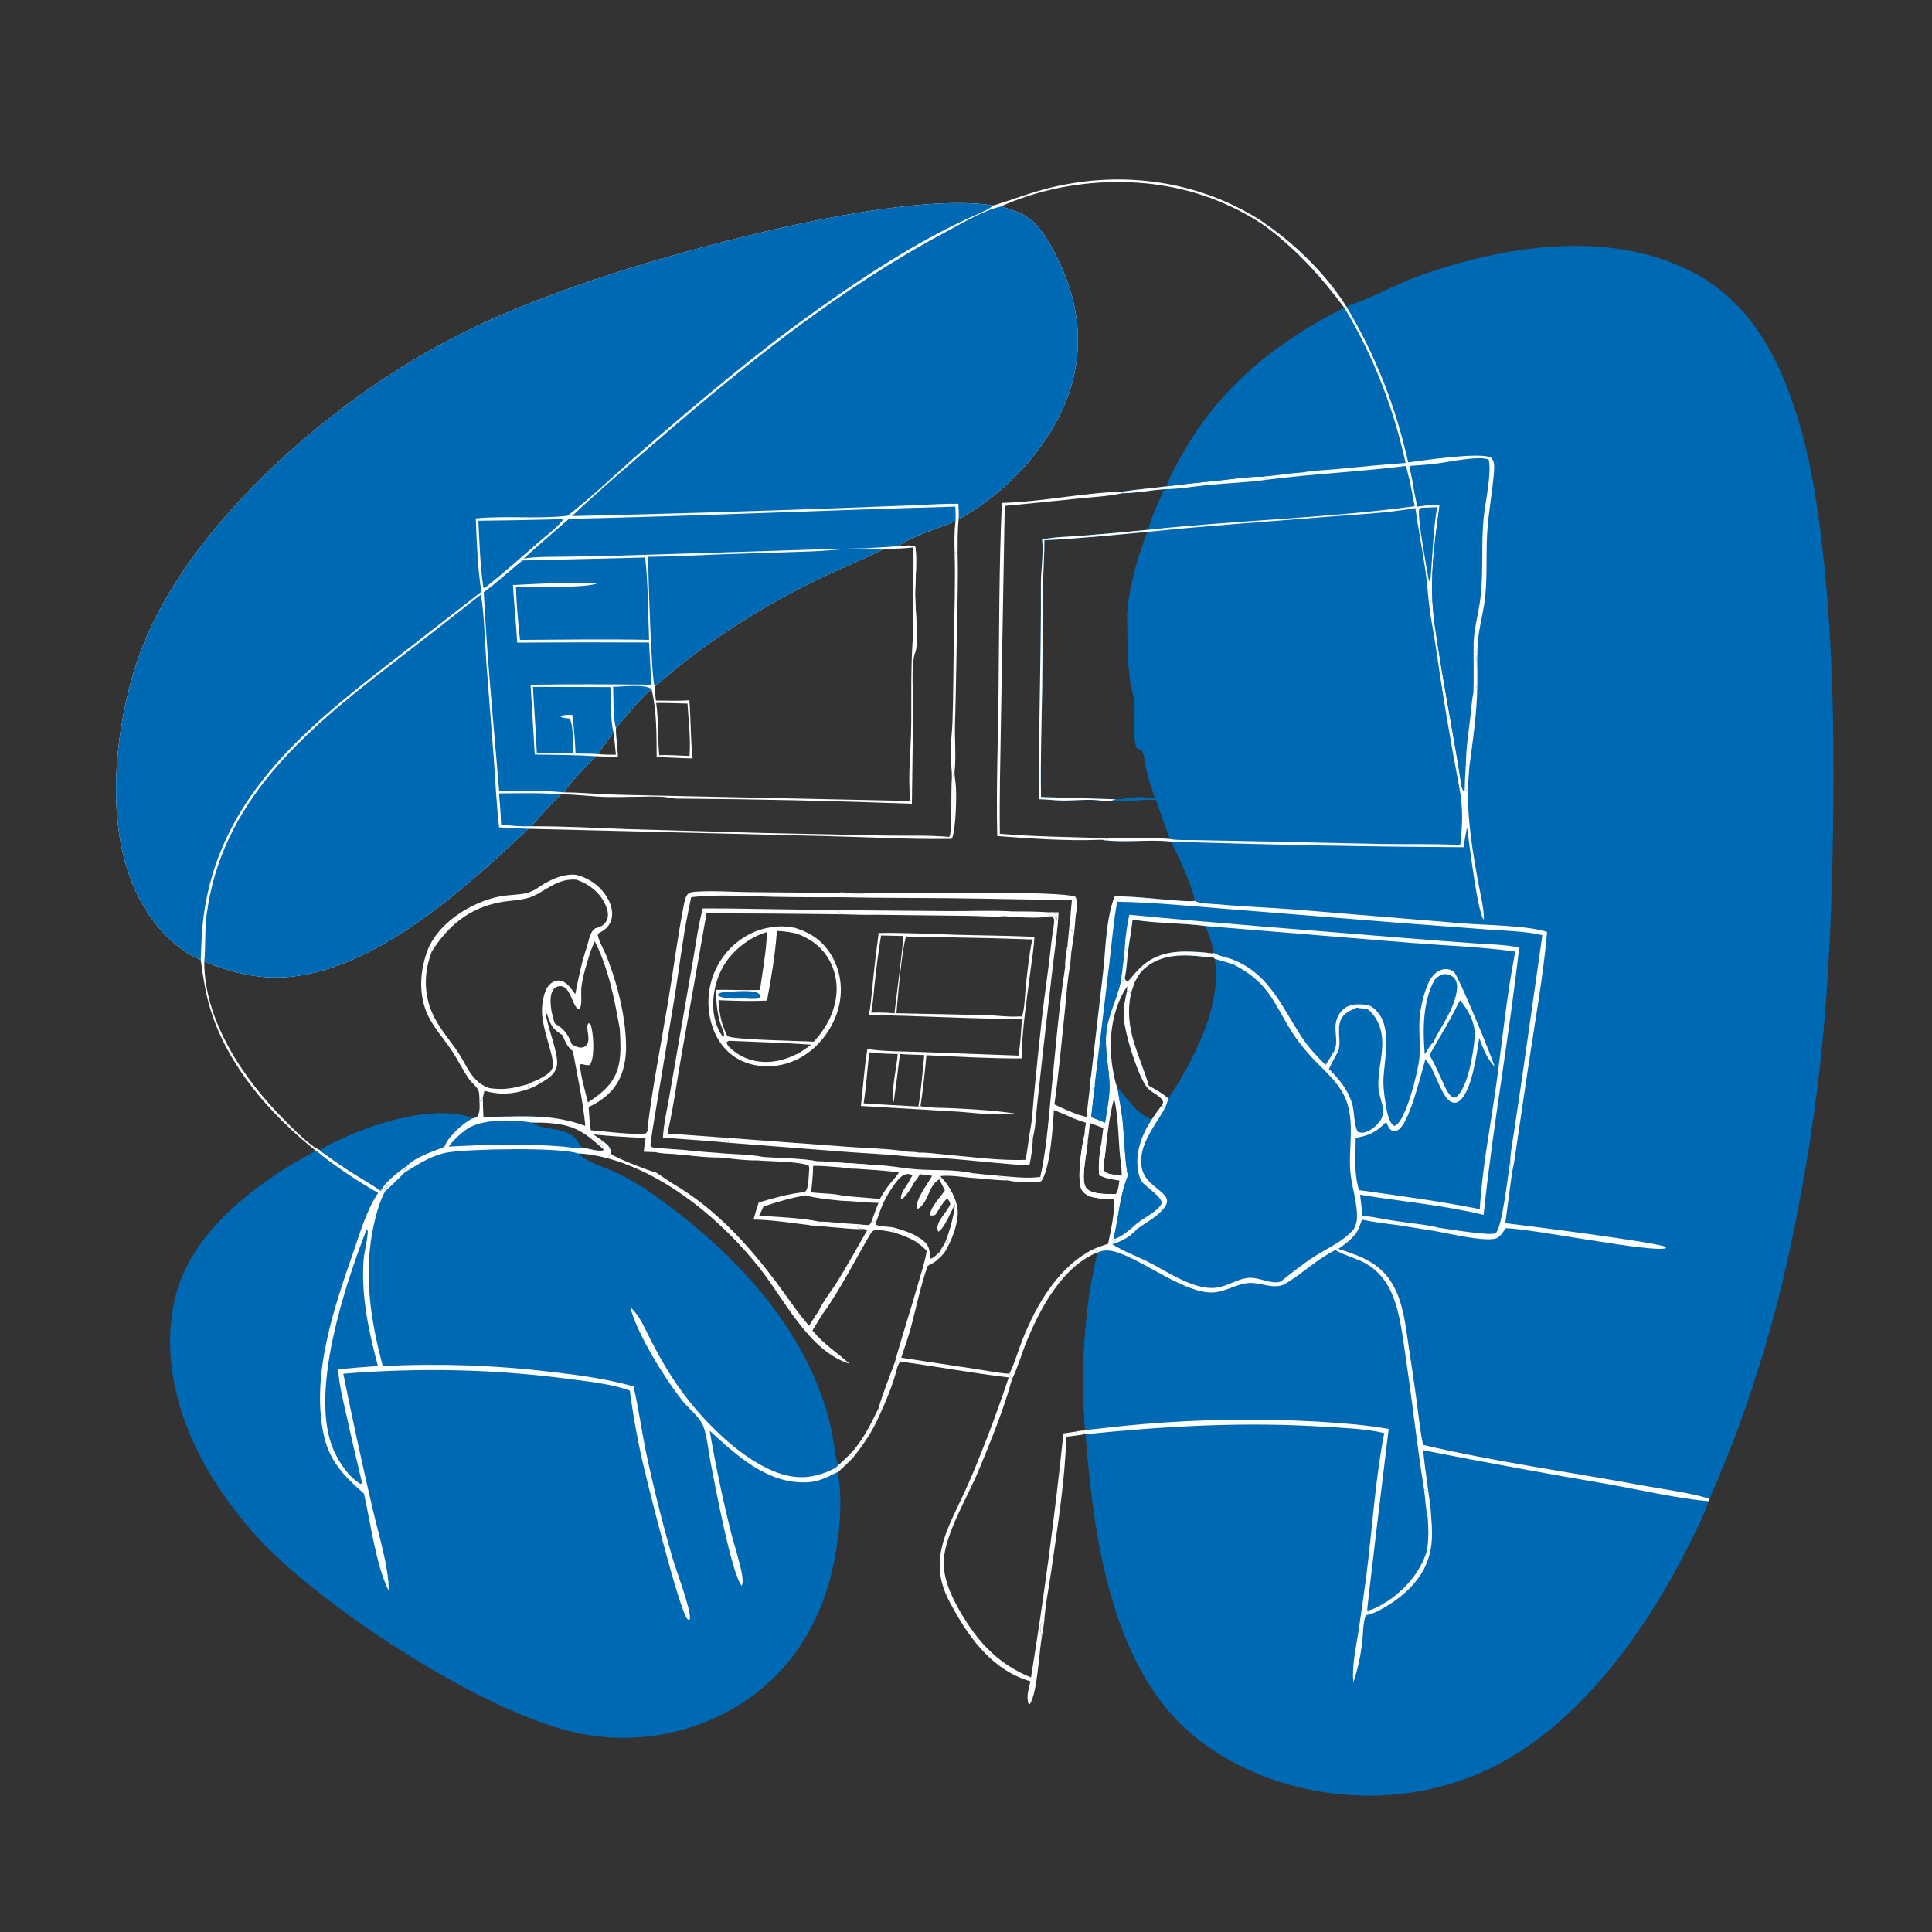 <?xml version="1.0" encoding="utf-8" ?>
<svg xmlns="http://www.w3.org/2000/svg" xmlns:xlink="http://www.w3.org/1999/xlink" width="1024" height="1024">
	<rect width="100%" height="100%" fill="#333333" stroke="none"/>
	<path fill="#0069B4" d="M671.081 118.91C687.179 129.975 703.047 145.728 713.543 162.351L714.042 162.202C726.74 158.264 738.575 151.179 751.116 146.617C796.172 130.229 852.58 121.242 896.915 144.127C927.155 159.736 942.542 188.747 952.337 219.962C960.257 245.199 964.036 271.997 966.756 298.254C971.234 341.474 972.116 384.361 971.69 427.757C971.246 473.086 969.723 518.62 964.795 563.707Q961.532 592.843 956.541 621.733Q951.55 650.623 944.848 679.165Q935.169 719.099 921.018 757.675C917.713 766.57 914.016 775.35 910.462 784.148C909.09 787.542 907.222 791.149 906.184 794.628L905.472 795.649C903.584 802.033 900.294 808.233 897.379 814.205C884.904 839.759 869.645 865.115 851.266 886.885C820.983 922.752 785.737 947.351 737.633 951.202C700.158 954.202 659.421 943.037 630.82 918.334C588.57 881.841 579.426 812.73 575.482 760.157L575.1 760.061C574.728 759.159 574.358 758.837 573.586 758.253L575.175 757.948Q574.474 749.006 574.259 740.04Q574.044 731.073 574.317 722.108Q574.589 713.143 575.349 704.206Q576.108 695.27 577.351 686.387C578.464 678.843 580.244 671.384 581.699 663.899L581.384 663.911L580.564 661.58C582.774 660.716 585.059 660.007 587.306 659.242C588.639 652.712 591.147 642.023 590.358 635.51C586.793 635.556 583.036 635.354 579.546 634.598C577.166 634.083 574.59 632.822 573.34 630.636C570.519 625.703 573.37 607.036 574.789 601.514C574.928 599.323 575.154 597.251 575.608 595.101L569.789 593.097L571.148 590.708L575.901 592.022Q576.519 585.2 577.437 578.411C577.605 575.95 577.943 573.486 578.213 571.032L584.602 516.002C586.046 503.324 586.142 487.009 590.763 475.186C600.237 474.502 628.669 478.624 633.376 477.438C630.728 467.012 625.425 455.71 620.698 446.063C608.853 444.725 596.028 446.92 583.32 445.09C585.069 444.907 586.775 444.637 588.503 444.313C598.697 444.574 610.139 443.73 620.127 444.708Q616.221 434.336 612.68 423.834C604.402 423.75 596.222 424.732 587.99 424.668C586.95 424.733 585.846 424.657 584.818 424.491C577.653 423.33 570.646 424.312 563.466 424.298C559.228 424.289 555.003 423.668 550.747 423.577C550.388 385.881 551.902 348.13 551.696 310.426C551.651 302.138 553.129 294.388 552.357 285.988C558.762 284.492 566.175 284.521 572.746 283.987Q590.711 282.599 608.636 280.769C610.67 273.435 613.946 266.128 617.238 259.282C609.806 259.845 602.339 261.316 594.896 261.412L594.939 260.565C602.683 259.38 610.559 258.784 618.337 257.77C620.889 250.714 624.89 243.781 628.693 237.318C648.411 203.813 678.074 180.257 712.593 163.216C700.116 146.519 687.152 132.151 670.352 119.671L671.081 118.91ZM578.213 571.032C577.943 573.486 577.605 575.95 577.437 578.411Q576.519 585.2 575.901 592.022L571.148 590.708L569.789 593.097L575.608 595.101C575.154 597.251 574.928 599.323 574.789 601.514C573.37 607.036 570.519 625.703 573.34 630.636C574.59 632.822 577.166 634.083 579.546 634.598C583.036 635.354 586.793 635.556 590.358 635.51C591.147 642.023 588.639 652.712 587.306 659.242C585.059 660.007 582.774 660.716 580.564 661.58L581.384 663.911L581.699 663.899C585.603 662.003 589.229 662.759 593.186 664.131C607.308 669.028 628.567 685.726 642.921 685.026C649.659 684.697 655.394 680.422 662.043 680.019C668.472 679.63 673.948 683.362 680.397 680.898C690.399 675.214 696.924 667.994 707.76 662.585L708.372 662.919C712.486 665.135 716.936 666.434 721.188 668.319C731.017 672.675 736.635 681.078 739.725 691.085C742.796 701.032 743.88 711.703 745.416 721.979C748.77 744.419 751.155 767.04 754.783 789.425L757.009 790.185C756.097 783.038 754.936 775.836 754.316 768.663Q803.75 778.367 853.413 786.825C869.7 789.737 889.221 794.275 905.472 795.649L906.184 794.628C900.366 791.854 879.1 788.906 871.522 787.497C832.558 780.254 792.835 774.857 754.257 765.82C752.63 758.073 751.869 750.099 750.819 742.256Q748.83 727.831 746.608 713.441C745.037 703.064 743.955 692.008 739.11 682.541C732.645 669.911 722.184 665.999 709.389 661.935C713.077 659.307 716.349 656.97 719.026 653.237C720.285 651.106 721.03 648.772 721.865 646.453C728.236 647.779 734.89 648.609 741.35 649.422L759.924 652.387L762.38 650.707C766.429 651.201 790.592 655.35 792.76 653.538C796.294 650.584 799.393 621.403 800.467 615.238C800.592 617.29 800.399 620.061 801.354 621.89C802.802 615.476 803.557 608.769 804.545 602.259L809.911 566.055C813.428 542.187 817.909 517.974 820.005 493.948C809.621 490.482 787.256 490.372 775.469 489.429L685.607 482.014C672.419 480.985 659.184 480.56 646.014 479.335C643.499 479.101 635.043 478.956 633.376 477.438C628.669 478.624 600.237 474.502 590.763 475.186C586.142 487.009 586.046 503.324 584.602 516.002L578.213 571.032ZM551.748 422.431L591.337 423.643C592.433 423.691 593.545 423.757 594.625 423.531C600.328 422.342 606.588 422.199 612.323 423.296C610.515 417.948 608.631 412.579 607.395 407.064C606.8 404.407 606.552 399.604 605.117 397.446C603.992 397.169 603.22 397.065 602.357 396.24C600.446 389.914 601.454 381.653 601.518 375.082C601.334 369.35 599.413 364.383 598.746 358.754C597.598 349.063 597.555 338.689 597.509 328.925L597.395 327.186Q597.524 324.277 597.693 321.37Q598.412 316.298 599.436 311.28Q600.46 306.261 601.785 301.313Q603.11 296.365 604.732 291.507Q606.354 286.648 608.266 281.896C590.09 283.574 571.747 285.501 553.51 286.328C553.604 294.287 552.913 302.166 552.854 310.106L552.378 364.122C552.04 383.539 551.428 403.013 551.748 422.431Z"/>
	<path fill="#0069B4" d="M581.699 663.899C585.603 662.003 589.229 662.759 593.186 664.131C607.308 669.028 628.567 685.726 642.921 685.026C649.659 684.697 655.394 680.422 662.043 680.019C668.472 679.63 673.948 683.362 680.397 680.898C690.399 675.214 696.924 667.994 707.76 662.585L708.372 662.919C712.486 665.135 716.936 666.434 721.188 668.319C731.017 672.675 736.635 681.078 739.725 691.085C742.796 701.032 743.88 711.703 745.416 721.979C748.77 744.419 751.155 767.04 754.783 789.425L757.009 790.185C756.097 783.038 754.936 775.836 754.316 768.663Q803.75 778.367 853.413 786.825C869.7 789.737 889.221 794.275 905.472 795.649C903.584 802.033 900.294 808.233 897.379 814.205C884.904 839.759 869.645 865.115 851.266 886.885C820.983 922.752 785.737 947.351 737.633 951.202C700.158 954.202 659.421 943.037 630.82 918.334C588.57 881.841 579.426 812.73 575.482 760.157L575.1 760.061C574.728 759.159 574.358 758.837 573.586 758.253L575.175 757.948Q574.474 749.006 574.259 740.04Q574.044 731.073 574.317 722.108Q574.589 713.143 575.349 704.206Q576.108 695.27 577.351 686.387C578.464 678.843 580.244 671.384 581.699 663.899Z"/>
	<path fill="#0069B4" d="M581.699 663.899C585.603 662.003 589.229 662.759 593.186 664.131C607.308 669.028 628.567 685.726 642.921 685.026C649.659 684.697 655.394 680.422 662.043 680.019C668.472 679.63 673.948 683.362 680.397 680.898C690.399 675.214 696.924 667.994 707.76 662.585L708.372 662.919C712.486 665.135 716.936 666.434 721.188 668.319C731.017 672.675 736.635 681.078 739.725 691.085C742.796 701.032 743.88 711.703 745.416 721.979C748.77 744.419 751.155 767.04 754.783 789.425L757.009 790.185C757.498 794.241 758.275 798.447 758.464 802.517L756.745 804.372C757.122 810.369 757.363 816.255 756.229 822.189C752.532 834.359 742.542 845.057 731.421 851.036C729.479 852.079 726.865 853.44 724.663 853.587C724.37 853.008 734.961 766.514 736.022 757.351C723.263 755.152 710.545 754.213 697.627 753.446Q674.656 752.19 651.654 752.533Q628.651 752.875 605.728 754.815C595.53 755.635 585.358 756.943 575.175 757.948Q574.474 749.006 574.259 740.04Q574.044 731.073 574.317 722.108Q574.589 713.143 575.349 704.206Q576.108 695.27 577.351 686.387C578.464 678.843 580.244 671.384 581.699 663.899Z"/>
	<path fill="white" d="M754.783 789.425L757.009 790.185C757.498 794.241 758.275 798.447 758.464 802.517L756.745 804.372C755.636 799.732 755.458 794.217 754.783 789.425Z"/>
	<path fill="white" d="M575.175 757.948C585.358 756.943 595.53 755.635 605.728 754.815Q628.651 752.875 651.654 752.533Q674.656 752.19 697.627 753.446C710.545 754.213 723.263 755.152 736.022 757.351C734.961 766.514 724.37 853.008 724.663 853.587L725.663 854.639Q724.784 855.375 723.887 856.089C722.31 860.016 722.494 866.603 721.942 870.953C721.046 878.007 719.66 884.845 717.293 891.557C716.464 882.595 718.694 873.48 720.027 864.664Q722.211 850.083 724.15 835.467C727.295 810.877 728.922 783.735 733.692 759.571C723.428 757.17 712.322 756.885 701.826 756.213C659.303 753.489 617.799 755.868 575.482 760.157L575.1 760.061C574.728 759.159 574.358 758.837 573.586 758.253L575.175 757.948Z"/>
	<path fill="white" d="M756.229 822.189L757.767 823.503C754.926 835.436 745.901 844.485 735.743 850.788C732.412 852.855 727.805 855.579 723.887 856.089Q724.784 855.375 725.663 854.639L724.663 853.587C726.865 853.44 729.479 852.079 731.421 851.036C742.542 845.057 752.532 834.359 756.229 822.189Z"/>
	<path fill="white" d="M758.464 802.517C759.007 809.476 759.588 816.672 757.767 823.503L756.229 822.189C757.363 816.255 757.122 810.369 756.745 804.372L758.464 802.517Z"/>
	<path fill="#0069B4" d="M590.763 475.186C600.237 474.502 628.669 478.624 633.376 477.438C635.043 478.956 643.499 479.101 646.014 479.335C659.184 480.56 672.419 480.985 685.607 482.014L775.469 489.429C787.256 490.372 809.621 490.482 820.005 493.948C817.909 517.974 813.428 542.187 809.911 566.055L804.545 602.259C803.557 608.769 802.802 615.476 801.354 621.89C800.399 620.061 800.592 617.29 800.467 615.238C799.393 621.403 796.294 650.584 792.76 653.538C790.592 655.35 766.429 651.201 762.38 650.707L759.924 652.387L741.35 649.422C734.89 648.609 728.236 647.779 721.865 646.453C721.03 648.772 720.285 651.106 719.026 653.237C716.349 656.97 713.077 659.307 709.389 661.935C722.184 665.999 732.645 669.911 739.11 682.541C743.955 692.008 745.037 703.064 746.608 713.441Q748.83 727.831 750.819 742.256C751.869 750.099 752.63 758.073 754.257 765.82C792.835 774.857 832.558 780.254 871.522 787.497C879.1 788.906 900.366 791.854 906.184 794.628L905.472 795.649C889.221 794.275 869.7 789.737 853.413 786.825Q803.75 778.367 754.316 768.663C754.936 775.836 756.097 783.038 757.009 790.185L754.783 789.425C751.155 767.04 748.77 744.419 745.416 721.979C743.88 711.703 742.796 701.032 739.725 691.085C736.635 681.078 731.017 672.675 721.188 668.319C716.936 666.434 712.486 665.135 708.372 662.919L707.76 662.585C696.924 667.994 690.399 675.214 680.397 680.898C673.948 683.362 668.472 679.63 662.043 680.019C655.394 680.422 649.659 684.697 642.921 685.026C628.567 685.726 607.308 669.028 593.186 664.131C589.229 662.759 585.603 662.003 581.699 663.899L581.384 663.911L580.564 661.58C582.774 660.716 585.059 660.007 587.306 659.242C588.639 652.712 591.147 642.023 590.358 635.51C586.793 635.556 583.036 635.354 579.546 634.598C577.166 634.083 574.59 632.822 573.34 630.636C570.519 625.703 573.37 607.036 574.789 601.514C574.928 599.323 575.154 597.251 575.608 595.101L569.789 593.097L571.148 590.708L575.901 592.022Q576.519 585.2 577.437 578.411C577.605 575.95 577.943 573.486 578.213 571.032L584.602 516.002C586.046 503.324 586.142 487.009 590.763 475.186ZM601.538 520.346C600.495 520.124 599.531 519.767 598.526 519.417Q600.025 517.631 601.551 515.868C602.945 514.409 604.34 512.877 605.88 511.572C615.624 503.32 627.093 503.905 639.031 504.881L642.843 505.403L643.301 505.021C642.608 500.151 640.667 495.453 639.016 490.842C626.21 489.054 613.023 489.553 600.292 487.399C599.802 491.03 599.46 494.772 598.709 498.355L597.879 504.21C597.308 508.923 597.15 513.952 596.092 518.563L595.482 519.643C595.028 519.481 594.616 519.355 594.207 519.095L594.059 519.882C592.242 529.242 587.309 537.529 586.348 547.195C585.428 556.461 587.716 565.287 588.05 574.467C588.301 581.351 586.67 588.224 585.696 595.01C583.263 594.032 580.801 593.095 578.389 592.067C579 586.639 579.514 581.174 580.274 575.766C579.401 576.777 578.648 577.79 577.437 578.411Q576.519 585.2 575.901 592.022L571.148 590.708L569.789 593.097L575.608 595.101C575.154 597.251 574.928 599.323 574.789 601.514C573.37 607.036 570.519 625.703 573.34 630.636C574.59 632.822 577.166 634.083 579.546 634.598C583.036 635.354 586.793 635.556 590.358 635.51C591.147 642.023 588.639 652.712 587.306 659.242C585.059 660.007 582.774 660.716 580.564 661.58L581.384 663.911L581.699 663.899C585.603 662.003 589.229 662.759 593.186 664.131C607.308 669.028 628.567 685.726 642.921 685.026C649.659 684.697 655.394 680.422 662.043 680.019C668.472 679.63 673.948 683.362 680.397 680.898L678.803 679.272C673.926 680.885 667.437 676.978 662.222 677.267C656.731 677.571 651.849 680.933 646.552 682.164C634.034 685.072 619.13 674.023 608.404 668.748C602.172 665.684 595.454 663.222 589.583 659.499L589.898 658.378L591.73 657.751C590.695 657.627 590.255 657.745 589.426 657.072L590.234 656.383C593.041 644.906 593.272 634.496 597.782 623.207C596.078 613.784 596.039 604.912 595.166 595.481C594.585 589.2 593.237 582.939 592.31 576.695C597.6 582.327 602.059 590.008 609.462 592.991C609.662 593.071 609.859 593.159 610.058 593.242L610.418 593.387Q613.096 589.392 616.005 585.562L616.521 584.225C615.626 580.556 609.922 579.418 607.358 575.544C602.454 568.138 595.872 547.057 595.561 538.238C595.407 533.888 596.405 529.647 597.285 525.418L598.502 525.444C598.811 525.928 599.134 526.383 599.358 526.913C595.574 545.512 603.792 558.273 608.908 575.467C612.423 577.494 616.11 579.387 619.128 582.125C619.183 582.175 619.24 582.223 619.296 582.271C621.53 578.437 624.15 574.827 626.364 570.963C636.815 552.723 647.325 529.578 643.875 508.218L642.994 507.383C641.378 507.566 639.819 507.308 638.215 507.113C627.541 505.829 616.112 505.56 607.256 512.75C605.634 514.067 604.375 515.513 603.248 517.264L601.538 520.346Z"/>
	<path fill="white" d="M597.285 525.418L598.502 525.444C598.811 525.928 599.134 526.383 599.358 526.913C595.574 545.512 603.792 558.273 608.908 575.467C612.423 577.494 616.11 579.387 619.128 582.125C619.183 582.175 619.24 582.223 619.296 582.271C618.77 584.231 618.235 585.886 617.263 587.671C616.36 586.869 616.324 586.736 616.005 585.562L616.521 584.225C615.626 580.556 609.922 579.418 607.358 575.544C602.454 568.138 595.872 547.057 595.561 538.238C595.407 533.888 596.405 529.647 597.285 525.418Z"/>
	<path fill="white" d="M601.551 515.868C602.945 514.409 604.34 512.877 605.88 511.572C615.624 503.32 627.093 503.905 639.031 504.881L642.843 505.403C642.87 506.006 642.816 506.811 642.994 507.383C641.378 507.566 639.819 507.308 638.215 507.113C627.541 505.829 616.112 505.56 607.256 512.75C605.634 514.067 604.375 515.513 603.248 517.264L601.538 520.346C600.495 520.124 599.531 519.767 598.526 519.417Q600.025 517.631 601.551 515.868Z"/>
	<path fill="#0069B4" d="M643.875 508.218C647.282 509.211 650.806 510.105 654.127 511.352C659.798 514.391 664.903 517.741 669.218 522.574C676.753 531.013 680.543 541.557 687.18 550.544C689.811 554.107 692.613 557.616 695.656 560.839C702.594 568.186 711.038 574.908 714.13 584.943C717.564 596.086 715.038 607.763 715.56 619.11C715.955 627.705 719.203 635.949 719.252 644.561C719.266 647.073 718.868 648.948 717.668 651.157C717.587 651.308 717.501 651.456 717.417 651.606C711.451 658.375 703.959 661.227 696.6 666.004C690.435 670.005 684.55 674.692 678.803 679.272L680.397 680.898C673.948 683.362 668.472 679.63 662.043 680.019C655.394 680.422 649.659 684.697 642.921 685.026C628.567 685.726 607.308 669.028 593.186 664.131C589.229 662.759 585.603 662.003 581.699 663.899L581.384 663.911L580.564 661.58C582.774 660.716 585.059 660.007 587.306 659.242C588.639 652.712 591.147 642.023 590.358 635.51C586.793 635.556 583.036 635.354 579.546 634.598C577.166 634.083 574.59 632.822 573.34 630.636C570.519 625.703 573.37 607.036 574.789 601.514C574.928 599.323 575.154 597.251 575.608 595.101L569.789 593.097L571.148 590.708L575.901 592.022Q576.519 585.2 577.437 578.411C578.648 577.79 579.401 576.777 580.274 575.766C579.514 581.174 579 586.639 578.389 592.067C580.801 593.095 583.263 594.032 585.696 595.01C586.67 588.224 588.301 581.351 588.05 574.467C587.716 565.287 585.428 556.461 586.348 547.195C587.309 537.529 592.242 529.242 594.059 519.882L594.207 519.095C594.616 519.355 595.028 519.481 595.482 519.643L596.092 518.563L597.236 520.345L598.526 519.417C599.531 519.767 600.495 520.124 601.538 520.346C600.805 522.501 599.894 524.707 599.358 526.913C599.134 526.383 598.811 525.928 598.502 525.444L597.285 525.418L597.463 522.727C588.487 536.057 587.162 553.699 590.221 569.034C590.725 571.561 591.269 574.336 592.31 576.695C597.6 582.327 602.059 590.008 609.462 592.991C609.662 593.071 609.859 593.159 610.058 593.242L610.418 593.387Q613.096 589.392 616.005 585.562C616.324 586.736 616.36 586.869 617.263 587.671C618.235 585.886 618.77 584.231 619.296 582.271C621.53 578.437 624.15 574.827 626.364 570.963C636.815 552.723 647.325 529.578 643.875 508.218ZM585.696 595.01C583.263 594.032 580.801 593.095 578.389 592.067C579 586.639 579.514 581.174 580.274 575.766C579.401 576.777 578.648 577.79 577.437 578.411Q576.519 585.2 575.901 592.022L571.148 590.708L569.789 593.097L575.608 595.101C575.154 597.251 574.928 599.323 574.789 601.514C573.37 607.036 570.519 625.703 573.34 630.636C574.59 632.822 577.166 634.083 579.546 634.598C583.036 635.354 586.793 635.556 590.358 635.51C591.147 642.023 588.639 652.712 587.306 659.242C585.059 660.007 582.774 660.716 580.564 661.58L581.384 663.911L581.699 663.899C585.603 662.003 589.229 662.759 593.186 664.131C607.308 669.028 628.567 685.726 642.921 685.026C649.659 684.697 655.394 680.422 662.043 680.019C668.472 679.63 673.948 683.362 680.397 680.898L678.803 679.272C673.926 680.885 667.437 676.978 662.222 677.267C656.731 677.571 651.849 680.933 646.552 682.164C634.034 685.072 619.13 674.023 608.404 668.748C602.172 665.684 595.454 663.222 589.583 659.499L589.898 658.378L591.73 657.751C590.695 657.627 590.255 657.745 589.426 657.072L590.234 656.383C593.041 644.906 593.272 634.496 597.782 623.207C596.078 613.784 596.039 604.912 595.166 595.481C594.585 589.2 593.237 582.939 592.31 576.695C591.269 574.336 590.725 571.561 590.221 569.034C587.162 553.699 588.487 536.057 597.463 522.727L597.285 525.418L598.502 525.444C598.811 525.928 599.134 526.383 599.358 526.913C599.894 524.707 600.805 522.501 601.538 520.346C600.495 520.124 599.531 519.767 598.526 519.417L597.236 520.345L596.092 518.563L595.482 519.643C595.028 519.481 594.616 519.355 594.207 519.095L594.059 519.882C592.242 529.242 587.309 537.529 586.348 547.195C585.428 556.461 587.716 565.287 588.05 574.467C588.301 581.351 586.67 588.224 585.696 595.01Z"/>
	<path fill="white" d="M594.207 519.095C594.616 519.355 595.028 519.481 595.482 519.643L596.092 518.563L597.236 520.345L598.526 519.417C599.531 519.767 600.495 520.124 601.538 520.346C600.805 522.501 599.894 524.707 599.358 526.913C599.134 526.383 598.811 525.928 598.502 525.444L597.285 525.418L597.463 522.727C588.487 536.057 587.162 553.699 590.221 569.034C590.725 571.561 591.269 574.336 592.31 576.695C593.237 582.939 594.585 589.2 595.166 595.481C596.039 604.912 596.078 613.784 597.782 623.207C593.272 634.496 593.041 644.906 590.234 656.383L589.426 657.072C590.255 657.745 590.695 657.627 591.73 657.751L589.898 658.378L589.583 659.499C595.454 663.222 602.172 665.684 608.404 668.748C619.13 674.023 634.034 685.072 646.552 682.164C651.849 680.933 656.731 677.571 662.222 677.267C667.437 676.978 673.926 680.885 678.803 679.272L680.397 680.898C673.948 683.362 668.472 679.63 662.043 680.019C655.394 680.422 649.659 684.697 642.921 685.026C628.567 685.726 607.308 669.028 593.186 664.131C589.229 662.759 585.603 662.003 581.699 663.899L581.384 663.911L580.564 661.58C582.774 660.716 585.059 660.007 587.306 659.242C588.639 652.712 591.147 642.023 590.358 635.51C586.793 635.556 583.036 635.354 579.546 634.598C577.166 634.083 574.59 632.822 573.34 630.636C570.519 625.703 573.37 607.036 574.789 601.514C574.928 599.323 575.154 597.251 575.608 595.101L569.789 593.097L571.148 590.708L575.901 592.022Q576.519 585.2 577.437 578.411C578.648 577.79 579.401 576.777 580.274 575.766C579.514 581.174 579 586.639 578.389 592.067C580.801 593.095 583.263 594.032 585.696 595.01C586.67 588.224 588.301 581.351 588.05 574.467C587.716 565.287 585.428 556.461 586.348 547.195C587.309 537.529 592.242 529.242 594.059 519.882L594.207 519.095ZM576.445 605.436L576.418 605.893C576.063 611.368 572.551 625.697 575.746 629.697C578.286 632.877 585.189 632.824 588.919 632.875Q590.125 632.89 591.331 632.879C592.68 631.431 593.009 627.685 593.321 625.713Q591.374 625.367 589.423 625.044L588.561 624.897C586.5 624.501 584.551 623.665 582.591 622.931C582.206 618.893 582.464 614.941 582.969 610.929L583.726 606.023L584.766 597.91L577.609 595.136C577.414 598.577 576.881 602.017 576.445 605.436ZM586.155 608.271L585.487 613.483C585.216 615.822 584.415 618.875 585.511 621.016C586.673 621.926 587.46 622.08 588.866 622.367C590.744 622.72 592.593 623.087 594.502 623.225C594.641 618.874 593.717 614.562 593.397 610.231C592.693 600.7 592.612 591.447 590.486 582.073C588.277 590.462 587.061 599.646 586.155 608.271Z"/>
	<path fill="white" d="M574.789 601.514C575.109 602.21 575.345 602.864 575.592 603.593C575.842 604.332 576.02 604.805 576.445 605.436L576.418 605.893C576.063 611.368 572.551 625.697 575.746 629.697C578.286 632.877 585.189 632.824 588.919 632.875Q590.125 632.89 591.331 632.879C590.748 633.821 590.324 634.376 590.358 635.51C586.793 635.556 583.036 635.354 579.546 634.598C577.166 634.083 574.59 632.822 573.34 630.636C570.519 625.703 573.37 607.036 574.789 601.514Z"/>
	<path fill="white" d="M583.726 606.023C584.551 606.76 585.375 607.485 586.155 608.271L585.487 613.483C585.216 615.822 584.415 618.875 585.511 621.016C586.673 621.926 587.46 622.08 588.866 622.367C590.744 622.72 592.593 623.087 594.502 623.225C593.571 624.256 593.284 624.896 591.808 625.077C591.052 625.169 590.187 625.074 589.423 625.044L588.561 624.897C586.5 624.501 584.551 623.665 582.591 622.931C582.206 618.893 582.464 614.941 582.969 610.929L583.726 606.023Z"/>
	<path fill="#0069B4" d="M592.31 576.695C597.6 582.327 602.059 590.008 609.462 592.991C609.662 593.071 609.859 593.159 610.058 593.242L610.418 593.387C605.176 601.399 601.333 611.426 603.344 621.096C603.711 622.86 604.122 624.698 605.15 626.209C607.093 629.065 617.349 635.145 615.467 638.307C612.686 642.979 605.089 645.737 601.054 649.84C597.9 652.576 594.954 655.068 591.027 656.65L590.234 656.383C593.041 644.906 593.272 634.496 597.782 623.207C596.078 613.784 596.039 604.912 595.166 595.481C594.585 589.2 593.237 582.939 592.31 576.695Z"/>
	<path fill="white" d="M616.005 585.562C616.324 586.736 616.36 586.869 617.263 587.671C611.798 597.25 602.177 608.475 605.511 620.293C608.116 629.525 621.408 632.248 618.015 638.609C615.087 644.096 607.487 647.823 602.591 651.469C598.891 655.661 594.771 657.711 589.583 659.499L589.898 658.378L591.73 657.751C590.695 657.627 590.255 657.745 589.426 657.072L590.234 656.383L591.027 656.65C594.954 655.068 597.9 652.576 601.054 649.84C605.089 645.737 612.686 642.979 615.467 638.307C617.349 635.145 607.093 629.065 605.15 626.209C604.122 624.698 603.711 622.86 603.344 621.096C601.333 611.426 605.176 601.399 610.418 593.387Q613.096 589.392 616.005 585.562Z"/>
	<path fill="#0069B4" d="M590.763 475.186C600.237 474.502 628.669 478.624 633.376 477.438C635.043 478.956 643.499 479.101 646.014 479.335C659.184 480.56 672.419 480.985 685.607 482.014L775.469 489.429C787.256 490.372 809.621 490.482 820.005 493.948C817.909 517.974 813.428 542.187 809.911 566.055L804.545 602.259C803.557 608.769 802.802 615.476 801.354 621.89C800.399 620.061 800.592 617.29 800.467 615.238C799.393 621.403 796.294 650.584 792.76 653.538C790.592 655.35 766.429 651.201 762.38 650.707L759.924 652.387L741.35 649.422L743.461 647.648C736.313 646.836 729.234 645.179 722.085 644.252Q721.585 638.739 720.852 633.252C742.498 636.779 765.053 638.747 786.34 643.902C791.239 596.557 799.938 549.555 805.176 502.253C797.734 500.574 789.557 500.563 781.943 500.014Q763.23 498.686 744.532 497.16C695.899 493.206 647.153 489.517 598.59 484.846C597.529 489.223 597.027 493.698 596.441 498.157L598.709 498.355L597.879 504.21C597.308 508.923 597.15 513.952 596.092 518.563L595.482 519.643C595.028 519.481 594.616 519.355 594.207 519.095L594.059 519.882C592.242 529.242 587.309 537.529 586.348 547.195C585.428 556.461 587.716 565.287 588.05 574.467C588.301 581.351 586.67 588.224 585.696 595.01C583.263 594.032 580.801 593.095 578.389 592.067C579 586.639 579.514 581.174 580.274 575.766C579.401 576.777 578.648 577.79 577.437 578.411C577.605 575.95 577.943 573.486 578.213 571.032L584.602 516.002C586.046 503.324 586.142 487.009 590.763 475.186Z"/>
	<path fill="white" d="M590.763 475.186C600.237 474.502 628.669 478.624 633.376 477.438C635.043 478.956 643.499 479.101 646.014 479.335C659.184 480.56 672.419 480.985 685.607 482.014L775.469 489.429C787.256 490.372 809.621 490.482 820.005 493.948C817.909 517.974 813.428 542.187 809.911 566.055L804.545 602.259C803.557 608.769 802.802 615.476 801.354 621.89C800.399 620.061 800.592 617.29 800.467 615.238C800.604 610.243 801.718 604.993 802.437 600.038L806.72 571.285L817.473 495.66C808.226 493.508 797.779 493.353 788.314 492.649L739.647 488.983L650.539 481.798C631.136 480.254 611.604 478.276 592.141 477.939C590.16 488.492 589.331 499.545 588.021 510.219L580.156 575.294L580.274 575.766C579.401 576.777 578.648 577.79 577.437 578.411C577.605 575.95 577.943 573.486 578.213 571.032L584.602 516.002C586.046 503.324 586.142 487.009 590.763 475.186Z"/>
	<path fill="white" d="M578.213 571.032C579.785 572.352 579.961 572.576 580.12 574.646C580.136 574.862 580.144 575.078 580.156 575.294L580.274 575.766C579.401 576.777 578.648 577.79 577.437 578.411C577.605 575.95 577.943 573.486 578.213 571.032Z"/>
	<path fill="white" d="M743.461 647.648C749.543 648.687 756.521 649.058 762.38 650.707L759.924 652.387L741.35 649.422L743.461 647.648Z"/>
	<path fill="white" d="M596.129 502.885L597.879 504.21C597.308 508.923 597.15 513.952 596.092 518.563L595.482 519.643C595.028 519.481 594.616 519.355 594.207 519.095C595.103 513.735 595.543 508.287 596.129 502.885Z"/>
	<path fill="white" d="M596.441 498.157L598.709 498.355L597.879 504.21L596.129 502.885L596.441 498.157Z"/>
	<path fill="white" d="M598.59 484.846C647.153 489.517 695.899 493.206 744.532 497.16Q763.23 498.686 781.943 500.014C789.557 500.563 797.734 500.574 805.176 502.253C799.938 549.555 791.239 596.557 786.34 643.902C765.053 638.747 742.498 636.779 720.852 633.252Q721.585 638.739 722.085 644.252C729.234 645.179 736.313 646.836 743.461 647.648L741.35 649.422C734.89 648.609 728.236 647.779 721.865 646.453C721.03 648.772 720.285 651.106 719.026 653.237C716.349 656.97 713.077 659.307 709.389 661.935C722.184 665.999 732.645 669.911 739.11 682.541C743.955 692.008 745.037 703.064 746.608 713.441Q748.83 727.831 750.819 742.256C751.869 750.099 752.63 758.073 754.257 765.82C792.835 774.857 832.558 780.254 871.522 787.497C879.1 788.906 900.366 791.854 906.184 794.628L905.472 795.649C889.221 794.275 869.7 789.737 853.413 786.825Q803.75 778.367 754.316 768.663C754.936 775.836 756.097 783.038 757.009 790.185L754.783 789.425C751.155 767.04 748.77 744.419 745.416 721.979C743.88 711.703 742.796 701.032 739.725 691.085C736.635 681.078 731.017 672.675 721.188 668.319C716.936 666.434 712.486 665.135 708.372 662.919L707.76 662.585C696.924 667.994 690.399 675.214 680.397 680.898L678.803 679.272C684.55 674.692 690.435 670.005 696.6 666.004C703.959 661.227 711.451 658.375 717.417 651.606C717.501 651.456 717.587 651.308 717.668 651.157C718.868 648.948 719.266 647.073 719.252 644.561C719.203 635.949 715.955 627.705 715.56 619.11C715.038 607.763 717.564 596.086 714.13 584.943C711.038 574.908 702.594 568.186 695.656 560.839C692.613 557.616 689.811 554.107 687.18 550.544C680.543 541.557 676.753 531.013 669.218 522.574C664.903 517.741 659.798 514.391 654.127 511.352L654.623 509.1C673.535 517.139 679.911 534.817 690.646 550.703C694.066 555.763 698.252 560.137 702.562 564.434C704.18 562.027 705.694 559.604 707.135 557.087L709.214 557.282C711.06 551.902 708.475 545.923 710.506 540.794C712.021 536.97 715.618 535.547 719.108 534.034C720.99 534.347 722.833 534.573 724.738 534.697L726.594 534.668L725.884 532.905C726.417 533.228 726.947 533.556 727.454 533.921C738.614 541.961 733.794 560.239 733.275 571.61C733.084 575.792 733.61 579.907 734.27 584.028C734.863 587.731 735.646 594.476 738.816 596.764C738.991 596.724 739.172 596.705 739.341 596.644C745.171 594.514 751.799 567.099 752.316 560.648C752.94 552.873 751.673 545.186 752.671 537.358C753.485 530.974 755.195 524.905 757.976 519.102C759.794 516.53 761.799 514.348 765.039 513.734C767.041 513.355 769.021 513.946 770.636 515.147C772.742 516.712 790.869 560.326 792.194 565.458C788.038 560.733 786.045 555.972 784.06 550.092C782.708 558.501 780.135 578.333 773.484 583.533C772.616 584.212 771.563 584.606 770.45 584.438C767.981 584.063 766.154 581.335 765.023 579.359C762.599 575.12 760.929 570.452 758.783 566.071Q757.185 563.682 755.53 561.332C753.4 568.093 746.916 596.614 740.514 599.172C739.382 599.625 738.557 599.617 737.471 599.029C736.021 598.245 735.334 596.031 734.715 594.594C729.692 599.971 725.659 601.858 718.536 603.127C718.53 612.83 717.457 621.324 720.311 630.798C741.66 633.807 763.162 636.646 784.307 640.857C785.62 619.02 789.944 597.038 792.97 575.363C796.272 551.711 798.514 527.797 803.111 504.352C784.9 501.823 766.191 501.205 747.853 499.744L639.016 490.842C626.21 489.054 613.023 489.553 600.292 487.399C599.802 491.03 599.46 494.772 598.709 498.355L596.441 498.157C597.027 493.698 597.529 489.223 598.59 484.846Z"/>
	<path fill="#0069B4" d="M719.108 534.034C720.99 534.347 722.833 534.573 724.738 534.697C729.411 538.484 731.749 543.535 732.442 549.454C733.51 558.586 729.952 567.653 730.648 576.836C731.132 583.21 735.539 588.945 731.068 594.69C729.195 597.097 725.478 600.056 722.309 600.323C721.319 600.406 720.707 600.242 719.791 599.916C717.691 597.537 717.806 588.15 716.542 584.44C714.064 577.164 709.76 571.92 704.347 566.596C705.872 563.423 707.471 560.341 709.214 557.282C711.06 551.902 708.475 545.923 710.506 540.794C712.021 536.97 715.618 535.547 719.108 534.034Z"/>
	<path fill="#0069B4" d="M773.815 530.155C778.289 535.216 782.078 542.44 781.649 549.318C781.162 557.114 778.1 576.191 772.098 581.164C771.608 581.57 771.181 581.717 770.562 581.811C767.611 580.745 765.852 575.951 764.596 573.274L760.858 565.196C759.938 563.104 758.747 561.119 757.638 559.122Q760.579 554.295 763.302 549.342C767.18 543.165 770.494 536.643 773.815 530.155Z"/>
	<path fill="#0069B4" d="M760.344 519.326C762.032 517.803 763.727 516.082 766.203 516.272C767.889 516.4 769.766 517.176 770.861 518.493C772.538 520.512 772.448 523.485 772.011 525.918C770.242 535.769 763.888 543.66 759.676 552.441C758.269 553.354 756.173 557.301 755.151 558.816C754.056 546.14 754.034 530.822 760.344 519.326Z"/>
	<path fill="white" d="M707.135 557.087C709.508 552.185 707.086 547.105 708.089 541.901C708.695 538.751 710.54 535.633 713.314 533.937C716.779 531.818 722.052 532.064 725.884 532.905L726.594 534.668L724.738 534.697C722.833 534.573 720.99 534.347 719.108 534.034C715.618 535.547 712.021 536.97 710.506 540.794C708.475 545.923 711.06 551.902 709.214 557.282L707.135 557.087Z"/>
	<path fill="white" d="M643.301 505.021C645.682 506.79 651.424 507.563 654.623 509.1L654.127 511.352C650.806 510.105 647.282 509.211 643.875 508.218L642.994 507.383C642.816 506.811 642.87 506.006 642.843 505.403L643.301 505.021Z"/>
	<path fill="#0069B4" d="M690.028 252.206C708.403 250.486 726.964 249.295 745.265 246.947C745.899 249.596 746.443 252.326 747.252 254.923L748.596 254.917C749.474 259.411 750.195 264.009 751.313 268.445Q757.159 267.589 763.066 267.438C760.945 282.85 758.722 298.715 759.035 314.303C759.276 326.276 761.449 338.131 763.317 349.93C766.859 372.298 771.372 394.773 774.7 417.052L773.405 417.087C775.48 427.566 775.22 437.31 773.957 447.876C760.242 447.167 746.404 447.542 732.667 447.341L657.044 445.721L633.307 445.272C629.106 445.196 624.234 445.5 620.127 444.708Q616.221 434.336 612.68 423.834C604.402 423.75 596.222 424.732 587.99 424.668C586.95 424.733 585.846 424.657 584.818 424.491C577.653 423.33 570.646 424.312 563.466 424.298C559.228 424.289 555.003 423.668 550.747 423.577C550.388 385.881 551.902 348.13 551.696 310.426C551.651 302.138 553.129 294.388 552.357 285.988C558.762 284.492 566.175 284.521 572.746 283.987Q590.711 282.599 608.636 280.769C610.67 273.435 613.946 266.128 617.238 259.282C609.806 259.845 602.339 261.316 594.896 261.412L594.939 260.565C602.683 259.38 610.559 258.784 618.337 257.77C627.733 256.505 637.145 255.671 646.565 254.634C654.074 253.807 661.927 252.582 669.485 252.621C670.179 253.491 670.387 253.821 671.431 254.285Q680.712 253.091 690.028 252.206ZM551.748 422.431L591.337 423.643C592.433 423.691 593.545 423.757 594.625 423.531C600.328 422.342 606.588 422.199 612.323 423.296C610.515 417.948 608.631 412.579 607.395 407.064C606.8 404.407 606.552 399.604 605.117 397.446C603.992 397.169 603.22 397.065 602.357 396.24C600.446 389.914 601.454 381.653 601.518 375.082C601.334 369.35 599.413 364.383 598.746 358.754C597.598 349.063 597.555 338.689 597.509 328.925L597.395 327.186Q597.524 324.277 597.693 321.37Q598.412 316.298 599.436 311.28Q600.46 306.261 601.785 301.313Q603.11 296.365 604.732 291.507Q606.354 286.648 608.266 281.896C590.09 283.574 571.747 285.501 553.51 286.328C553.604 294.287 552.913 302.166 552.854 310.106L552.378 364.122C552.04 383.539 551.428 403.013 551.748 422.431Z"/>
	<path fill="#0069B4" d="M690.028 252.206C708.403 250.486 726.964 249.295 745.265 246.947C745.899 249.596 746.443 252.326 747.252 254.923L749.81 268.328C703.364 274.633 655.388 275.74 608.636 280.769C610.67 273.435 613.946 266.128 617.238 259.282C609.806 259.845 602.339 261.316 594.896 261.412L594.939 260.565C602.683 259.38 610.559 258.784 618.337 257.77C627.733 256.505 637.145 255.671 646.565 254.634C654.074 253.807 661.927 252.582 669.485 252.621C670.179 253.491 670.387 253.821 671.431 254.285Q680.712 253.091 690.028 252.206Z"/>
	<path fill="white" d="M618.337 257.77C627.733 256.505 637.145 255.671 646.565 254.634C654.074 253.807 661.927 252.582 669.485 252.621C670.179 253.491 670.387 253.821 671.431 254.285C661.218 255.708 651.132 256.042 640.901 256.996C633.127 257.721 625.028 259.251 617.238 259.282C609.806 259.845 602.339 261.316 594.896 261.412L594.939 260.565C602.683 259.38 610.559 258.784 618.337 257.77Z"/>
	<path fill="white" d="M747.252 254.923L748.596 254.917C749.474 259.411 750.195 264.009 751.313 268.445Q757.159 267.589 763.066 267.438C760.945 282.85 758.722 298.715 759.035 314.303C759.276 326.276 761.449 338.131 763.317 349.93C766.859 372.298 771.372 394.773 774.7 417.052L773.405 417.087Q766.093 378.826 760.607 340.26C759.78 334.73 758.612 329.24 757.855 323.706C756.923 316.883 756.583 309.989 755.618 303.157C754.019 291.837 751.711 280.626 750.187 269.294C734.349 272.11 717.994 272.701 701.971 274.016C670.762 276.579 639.412 278.676 608.266 281.896C590.09 283.574 571.747 285.501 553.51 286.328C553.604 294.287 552.913 302.166 552.854 310.106L552.378 364.122C552.04 383.539 551.428 403.013 551.748 422.431L591.337 423.643L587.99 424.668C586.95 424.733 585.846 424.657 584.818 424.491C577.653 423.33 570.646 424.312 563.466 424.298C559.228 424.289 555.003 423.668 550.747 423.577C550.388 385.881 551.902 348.13 551.696 310.426C551.651 302.138 553.129 294.388 552.357 285.988C558.762 284.492 566.175 284.521 572.746 283.987Q590.711 282.599 608.636 280.769C655.388 275.74 703.364 274.633 749.81 268.328L747.252 254.923Z"/>
	<path fill="#0069B4" d="M753.241 269.172L761.676 268.803C759.566 281.418 759.338 294.174 758.193 306.884L757.764 307.947L757.312 307.713C756.168 300.812 751.212 275.05 752.173 269.807L753.241 269.172Z"/>
	<path fill="#0069B4" d="M618.337 257.77C620.889 250.714 624.89 243.781 628.693 237.318C648.411 203.813 678.074 180.257 712.593 163.216C728.078 189.037 738.518 215.974 745.005 245.394C732.804 246.249 720.602 247.481 708.426 248.647C702.655 249.199 696.34 249.301 690.679 250.384L690.028 252.206Q680.712 253.091 671.431 254.285C670.387 253.821 670.179 253.491 669.485 252.621C661.927 252.582 654.074 253.807 646.565 254.634C637.145 255.671 627.733 256.505 618.337 257.77Z"/>
	<path fill="white" d="M669.485 252.621C676.566 252.044 683.581 250.851 690.679 250.384L690.028 252.206Q680.712 253.091 671.431 254.285C670.387 253.821 670.179 253.491 669.485 252.621Z"/>
	<path fill="#0069B4" d="M746.975 246.968C751.529 246.595 756.117 246.349 760.656 245.825C766.503 245.149 784.649 241.128 789.088 243.738C790.624 251.116 787.242 266.054 786.425 273.937C784.964 288.028 786.331 302.279 784.744 316.339C783.726 325.365 780.883 333.779 781.048 342.974C783.18 345.746 781.969 349.143 782.935 352.289C783.014 355.793 783.088 359.286 782.997 362.79C782.905 377.248 780.648 392.234 778.775 406.561C778.499 410.684 778.13 414.823 777.966 418.951L776.315 418.553L775.992 419.078L775.432 419.107L774.7 417.052C771.372 394.773 766.859 372.298 763.317 349.93C761.449 338.131 759.276 326.276 759.035 314.303C758.722 298.715 760.945 282.85 763.066 267.438Q757.159 267.589 751.313 268.445C750.195 264.009 749.474 259.411 748.596 254.917L746.975 246.968Z"/>
	<path fill="white" d="M780.937 367.181C781.989 365.879 782.434 364.343 782.997 362.79C782.905 377.248 780.648 392.234 778.775 406.561L776.934 405.098C777.031 396.598 778.385 387.985 779.389 379.547C779.873 375.475 780.029 371.171 780.937 367.181Z"/>
	<path fill="white" d="M781.048 342.974C783.18 345.746 781.969 349.143 782.935 352.289C783.014 355.793 783.088 359.286 782.997 362.79C782.434 364.343 781.989 365.879 780.937 367.181C781.208 359.127 780.954 351.037 781.048 342.974Z"/>
	<path fill="white" d="M776.934 405.098L778.775 406.561C778.499 410.684 778.13 414.823 777.966 418.951L776.315 418.553Q776.443 411.817 776.934 405.098Z"/>
	<path fill="white" d="M671.081 118.91C687.179 129.975 703.047 145.728 713.543 162.351C729.16 188.436 739.721 215.392 746.381 245.087C752.832 244.253 786.431 239.177 790.389 242.787C792.172 244.413 792.022 247.447 791.867 249.638C791.095 260.538 788.908 271.296 788.246 282.252C787.561 293.601 788.337 305.064 787.182 316.377C786.54 322.675 784.858 328.836 783.899 335.087C783.028 340.762 782.948 346.558 782.935 352.289C781.969 349.143 783.18 345.746 781.048 342.974C780.883 333.779 783.726 325.365 784.744 316.339C786.331 302.279 784.964 288.028 786.425 273.937C787.242 266.054 790.624 251.116 789.088 243.738C784.649 241.128 766.503 245.149 760.656 245.825C756.117 246.349 751.529 246.595 746.975 246.968L748.596 254.917L747.252 254.923C746.443 252.326 745.899 249.596 745.265 246.947C726.964 249.295 708.403 250.486 690.028 252.206L690.679 250.384C696.34 249.301 702.655 249.199 708.426 248.647C720.602 247.481 732.804 246.249 745.005 245.394C738.518 215.974 728.078 189.037 712.593 163.216C700.116 146.519 687.152 132.151 670.352 119.671L671.081 118.91Z"/>
	<path fill="white" d="M774.7 417.052L775.432 419.107L775.992 419.078L776.315 418.553L777.966 418.951C777.935 435.739 780.478 451.234 783.49 467.677C784.107 471.05 787.318 485.381 786.279 487.435C782.92 482.237 778.74 446.962 777.563 438.383C776.915 441.92 776.162 445.475 775.787 449.052Q698.222 448.629 620.698 446.063C608.853 444.725 596.028 446.92 583.32 445.09C585.069 444.907 586.775 444.637 588.503 444.313C598.697 444.574 610.139 443.73 620.127 444.708C624.234 445.5 629.106 445.196 633.307 445.272L657.044 445.721L732.667 447.341C746.404 447.542 760.242 447.167 773.957 447.876C775.22 437.31 775.48 427.566 773.405 417.087L774.7 417.052Z"/>
	<path fill="white" d="M762.38 650.707C766.429 651.201 790.592 655.35 792.76 653.538C796.294 650.584 799.393 621.403 800.467 615.238C800.592 617.29 800.399 620.061 801.354 621.89L797.835 648.323C808.349 649.496 878.006 658.412 882.713 660.842L883.03 661.513C876.584 664.359 812.252 651.204 798.068 650.97C796.386 653.301 794.901 656.248 791.794 656.669C784.008 657.727 768.294 653.8 759.924 652.387L762.38 650.707Z"/>
	<path fill="white" d="M526.66 108.902C536.666 105.8 546.346 102.021 556.55 99.52C590.603 91.177 626.698 94.612 657.923 110.92C662.406 113.261 667.051 115.842 671.081 118.91L670.352 119.671Q663.72 115.204 656.609 111.548Q649.498 107.892 642.006 105.097C607.172 91.999 564.349 94.149 530.429 109.451C544.388 113.15 549.387 117.2 556.513 129.49C569.647 152.141 575.24 176.822 568.375 202.495C560.582 231.636 536.47 258.972 510.613 273.761L508.081 275.196C507.494 281.18 507.577 287.199 507.547 293.205L505.969 292.541C505.867 287.142 505.709 281.565 506.488 276.211C497.734 279.938 483.294 284.126 476.072 289.439C478.932 289.23 482.165 288.786 484.976 289.509C486.342 293.635 484.96 310.33 485.04 315.622C485.152 322.962 486.052 330.174 485.878 337.551C485.811 340.389 485.939 343.986 484.771 346.598C482.846 354.605 484.045 367.275 483.993 375.785L483.33 425.994Q421.203 423.681 359.034 423.27C356.216 423.268 353.396 422.38 350.539 422.286C341.153 421.978 331.791 422.584 322.439 422.443C314.05 422.316 305.796 420.962 297.309 421.059Q289.107 429.17 281.619 437.945C298.894 437.874 316.304 438.866 333.602 439.492L403.571 441.469L468.099 442.854C479.566 443.052 491.478 442.55 502.888 443.57L502.972 444.629C481.198 444.935 459.268 443.641 437.5 443.14L280.053 439.28C246.195 471.232 193.599 519.663 143.872 518.042C131.033 517.623 120.107 514.393 108.268 509.73C108.263 541.309 129.273 572.18 150.912 593.778C155.036 597.895 164.468 607.716 169.5 609.539L171.055 610.832L169.774 611.769L167.272 609.852C143.251 590.599 121.087 565.402 111.714 535.591C108.948 526.795 107.672 517.893 106.386 508.799C95.994 504.368 87.082 496.116 80.481 487.086C60.115 459.226 58.904 419.305 64.076 386.376C66.718 369.557 70.905 353.142 77.69 337.494C99.046 288.239 145.544 242.261 188.367 211.203Q196.343 205.368 204.597 199.932Q212.851 194.497 221.362 189.475Q229.874 184.453 238.622 179.856Q247.371 175.259 256.335 171.098C277.074 161.646 298.887 153.483 320.526 146.364C369.131 130.373 477.809 101.122 526.66 108.902ZM467.593 291.348C455.666 297.419 443.057 302.335 431.025 308.289C401.268 323.014 371.831 341.841 347.011 363.989C346.981 366.516 347.438 368.853 347.657 371.347C353.496 371.288 359.574 371.617 365.377 371.15C366.196 381.39 365.97 391.79 367.104 401.981C360.739 401.935 354.42 401.305 348.05 401.355C347.944 389.277 348.15 377.16 345.346 365.325C338.251 371.376 332.465 378.822 326.472 385.928C326.407 390.977 327.386 396.008 327.504 401.057C323.602 401.044 319.713 401.028 315.817 400.809C310.861 406.22 302.526 413.927 299.009 419.983C306.784 419.958 314.496 420.751 322.256 421.036C333.955 421.466 345.725 421.545 357.438 421.872L482.147 424.527C482.214 419.606 481.81 414.667 481.957 409.753C482.219 401.017 482.906 392.373 482.974 383.604C483.084 369.453 482.742 355.319 483.632 341.188C484.366 335.654 483.846 329.295 483.909 323.655C484.032 312.506 484.505 301.267 484.101 290.127C478.625 290.871 473.058 290.649 467.593 291.348ZM316.865 399.665C320.035 400.047 323.236 399.994 326.424 400.029Q325.933 394.069 325.165 388.139C322.282 391.897 319.746 395.936 316.865 399.665ZM365.454 400.655C366.167 391.658 364.922 381.906 364.396 372.892C358.873 372.774 353.325 372.563 347.803 372.58C349.123 381.899 348.547 390.99 349.406 400.269C354.75 400.022 360.111 400.538 365.454 400.655Z"/>
	<path fill="#0069B4" d="M106.386 508.799C95.994 504.368 87.082 496.116 80.481 487.086C60.115 459.226 58.904 419.305 64.076 386.376C66.718 369.557 70.905 353.142 77.69 337.494C99.046 288.239 145.544 242.261 188.367 211.203Q196.343 205.368 204.597 199.932Q212.851 194.497 221.362 189.475Q229.874 184.453 238.622 179.856Q247.371 175.259 256.335 171.098C277.074 161.646 298.887 153.483 320.526 146.364C369.131 130.373 477.809 101.122 526.66 108.902C526.392 109.093 526.126 109.288 525.855 109.475C522.074 112.092 516.984 113.918 512.805 115.893Q502.461 120.7 492.459 126.184C471.417 137.674 451.417 151.151 431.912 165.058C400.008 187.805 370.132 213.114 340.546 238.755C327.363 250.179 314.578 262.736 300.791 273.389C284.719 275.214 268.284 273.192 252.184 274.789C252.695 287.688 253.119 300.866 255.145 313.636L205.286 352.391C159.666 387.739 115.992 424.521 107.925 485.61C106.907 493.322 106.715 501.039 106.386 508.799Z"/>
	<path fill="#0069B4" d="M530.429 109.451C544.388 113.15 549.387 117.2 556.513 129.49C569.647 152.141 575.24 176.822 568.375 202.495C560.582 231.636 536.47 258.972 510.613 273.761L508.081 275.196C508.301 272.463 508.086 269.742 507.942 267.009C500.176 266.905 492.293 267.494 484.527 267.803L443.917 269.336Q373.564 271.921 303.183 273.526C317.914 259.606 333.387 246.524 348.714 233.272C396.235 192.187 445.588 152.681 501.198 122.992C510.27 118.149 520.414 111.877 530.429 109.451Z"/>
	<path fill="#0069B4" d="M254.905 315.134C256.767 326.646 256.887 338.82 257.722 350.458L261.692 401.684C262.595 413.947 263.108 426.299 264.54 438.51Q272.291 439.002 280.053 439.28C246.195 471.232 193.599 519.663 143.872 518.042C131.033 517.623 120.107 514.393 108.268 509.73C109.055 501.633 108.43 493.562 109.456 485.381C117.028 425.011 161.486 387.642 206.544 352.811Q230.824 334.1 254.905 315.134Z"/>
	<path fill="#0069B4" d="M276.878 297.046L341.969 295.501C343.528 309.747 343.489 324.787 344.033 339.136C321.266 338.69 298.393 339.015 275.619 339.159C274.63 329.882 273.73 320.387 273.466 311.065C282.889 310.894 309.405 311.841 316.436 309.291C301.716 308.278 286.614 309.432 271.884 310.075C272.45 320.261 273.586 330.409 274.111 340.604Q309.052 340.339 343.993 340.536Q344.73 351.708 345.108 362.897C323.856 362.713 302.473 362.594 281.224 362.938L283.429 399.925C294.214 400.106 305.052 400.106 315.817 400.809C310.861 406.22 302.526 413.927 299.009 419.983C287.635 418.847 275.99 419.122 264.579 419.333C261.647 384.272 258.188 349.027 256.415 313.896C263.474 308.707 270.037 302.549 276.878 297.046Z"/>
	<path fill="#0069B4" d="M301.581 274.982C369.848 273.543 438.076 270.374 506.326 268.521C506.517 271.084 506.493 273.643 506.488 276.211C497.734 279.938 483.294 284.126 476.072 289.439C460.064 290.91 443.758 290.792 427.689 291.367L329.394 294.452Q314.212 294.861 299.026 295.054C291.961 295.171 284.563 294.938 277.578 296.05C285.427 288.881 293.585 281.99 301.581 274.982Z"/>
	<path fill="#0069B4" d="M343.491 295.126C356.127 295.041 368.806 294.301 381.437 293.842L430.491 292.238C442.385 291.79 455.794 289.617 467.593 291.348C455.666 297.419 443.057 302.335 431.025 308.289C401.268 323.014 371.831 341.841 347.011 363.989C345.207 359.764 343.6 303.782 343.491 295.126Z"/>
	<path fill="#0069B4" d="M264.521 420.516C275.407 420.462 286.464 420.078 297.309 421.059Q289.107 429.17 281.619 437.945C276.452 438.116 270.692 437.712 265.578 436.974C265.431 431.485 264.919 425.991 264.521 420.516Z"/>
	<path fill="#0069B4" d="M324.963 364.017C329.548 364.041 342.233 362.376 345.346 365.325C338.251 371.376 332.465 378.822 326.472 385.928C324.815 380.285 325.245 370.088 324.963 364.017Z"/>
	<path fill="white" d="M484.101 290.127C484.367 289.731 484.149 290.011 484.976 289.509C486.342 293.635 484.96 310.33 485.04 315.622C485.152 322.962 486.052 330.174 485.878 337.551C485.811 340.389 485.939 343.986 484.771 346.598C484.773 346.36 484.779 346.122 484.778 345.884L484.766 344.908C484.752 343.226 484.623 342.579 483.632 341.188C484.366 335.654 483.846 329.295 483.909 323.655C484.032 312.506 484.505 301.267 484.101 290.127Z"/>
	<path fill="#0069B4" d="M282.487 364.07L323.474 364.188C324.369 372.032 323.183 380.476 325.165 388.139C322.282 391.897 319.746 395.936 316.865 399.665C312.941 399.432 308.976 399.46 305.044 399.382Q304.674 389.121 303.324 378.942C301.423 378.919 298.685 378.686 297.104 379.747C298.064 380.795 300.512 380.485 301.987 380.847C304.171 385.444 303.409 393.995 303.851 399.193C297.414 398.98 290.957 398.994 284.516 398.925C284.068 387.295 283.062 375.694 282.487 364.07Z"/>
	<path fill="#0069B4" d="M293.761 275.275L297.999 275.201L298.265 275.699C294.978 279.942 289.686 283.706 285.603 287.27C276.211 295.469 266.825 303.777 257.071 311.543L256.808 311.699L256.19 311.408C254.462 299.719 254.172 287.79 253.54 276.001Q273.653 275.796 293.761 275.275Z"/>
	<path fill="#0069B4" d="M254.072 581.687L255.003 584.758L255.923 581.689C256.01 585.1 255.997 588.545 256.197 591.949C269.12 591.977 281.458 590.97 294.378 592.704C292.834 593.519 292.908 593.797 292.255 595.346C288.674 594.918 285.066 594.981 281.465 594.961C289.22 600.242 301.667 596.165 306.929 606.389C307.478 607.456 307.98 607.681 308.976 608.29C311.911 608.771 316.923 610.421 319.662 609.75L319.891 609.19C320.205 607.235 318.134 606.65 317.432 604.853C318.119 605.149 318.536 605.238 319.306 605.29C319.553 605.306 319.801 605.311 320.048 605.321C321.888 606.489 323.277 607.952 323.73 610.163C323.834 610.666 323.804 610.956 323.791 611.438C323.164 612.237 322.54 613.021 321.972 613.864C316.874 612.571 311.781 611.53 306.51 611.376C306.629 611.491 306.746 611.608 306.867 611.72C311.894 616.412 320.862 618.716 327.081 621.733C333.095 624.652 339.035 628.067 344.517 631.898C383.974 659.469 421.131 696.66 436.648 743.236Q439.886 752.976 441.588 763.099C442.38 767.593 442.868 772.343 444.12 776.719C446.219 775.017 448.118 773.073 450.059 771.196L452.059 772.668C449.435 775.313 446.794 777.893 444.009 780.369C447.114 795.807 444.593 817.359 441.012 832.661C434.152 861.974 417.8 887.495 391.97 903.47Q390.745 904.234 389.5 904.968Q388.256 905.701 386.994 906.403Q385.732 907.106 384.453 907.777Q383.175 908.448 381.879 909.086Q380.584 909.725 379.273 910.332Q377.963 910.938 376.637 911.512Q375.312 912.086 373.973 912.627Q372.634 913.168 371.281 913.675Q369.929 914.182 368.565 914.656Q367.201 915.13 365.825 915.569Q364.449 916.009 363.063 916.414Q361.677 916.819 360.281 917.19Q358.885 917.561 357.481 917.897Q356.076 918.233 354.663 918.534Q353.251 918.835 351.831 919.101Q350.412 919.367 348.986 919.598Q347.56 919.828 346.129 920.023Q344.698 920.218 343.263 920.378Q341.828 920.537 340.389 920.661Q338.95 920.785 337.508 920.873Q336.067 920.961 334.624 921.014Q333.18 921.066 331.736 921.082Q330.292 921.099 328.848 921.079Q327.404 921.06 325.961 921.005Q324.517 920.949 323.076 920.858Q321.635 920.767 320.196 920.64Q318.757 920.514 317.322 920.351Q315.887 920.189 314.457 919.99Q313.026 919.792 311.601 919.559Q310.176 919.325 308.757 919.057Q307.338 918.788 305.926 918.484Q304.514 918.18 303.11 917.841C254.518 906.146 177.027 855.493 141.898 820.461Q137.637 816.154 133.631 811.61Q129.625 807.065 125.888 802.298Q122.15 797.53 118.692 792.556Q115.235 787.581 112.069 782.416C94.973 754.576 84.965 719.991 92.917 687.529C100.172 657.909 125.499 635.758 150.243 619.867C155.776 616.314 161.659 613.292 167.272 609.852L169.774 611.769L171.055 610.832L169.5 609.539C172.019 607.97 174.712 606.627 177.375 605.323C197.32 595.56 229.298 585.12 250.962 592.637L252.599 592.256C254.966 589.804 254.092 584.939 254.072 581.687Z"/>
	<path fill="white" d="M171.055 610.832Q179.918 617.392 189.275 623.224C193.395 625.82 197.802 628.231 201.737 631.088C202.017 630.912 202.301 630.741 202.579 630.562C203.976 629.662 205.102 628.451 206.261 627.273C206.248 628.666 204.41 629.04 204.342 631.028C201.385 636.271 199.643 642.58 198.302 648.413C192.462 673.804 196.223 699.294 202.887 724.048Q225.559 722.925 248.245 723.734Q270.93 724.543 293.465 727.278C307.721 728.961 321.911 730.934 335.757 734.802C338.499 746.459 340.062 758.399 342.499 770.126Q348.441 798.024 356.35 825.429C358.135 831.742 366.525 853.581 365.646 858.259L364.856 858.545C364.706 858.438 364.543 858.346 364.407 858.222C360.132 854.33 341.85 780.963 339.746 771.194Q336.092 754.23 333.812 737.027C323.939 733.497 312.73 732.378 302.372 730.994C262.096 725.611 222.431 724.818 181.966 728.107Q189.084 763.665 197.335 798.977C200.14 811.347 206.336 831.236 206.009 843.143C199.275 829.685 196.369 806.864 192.902 791.62C182.082 782.229 174.243 773.959 171.364 759.501C165.069 727.883 177.059 693.035 187.356 663.452C191.042 652.863 194.172 641.682 200.422 632.27Q184.367 623.112 169.774 611.769L171.055 610.832Z"/>
	<path fill="#0069B4" d="M194.382 651.426C195.072 652.46 194.965 652.68 194.869 653.877C194.48 658.757 192.998 663.527 192.669 668.429C191.421 686.999 195.506 706.174 200.307 724.013Q189.773 724.747 179.261 725.752C179.681 734.079 181.932 742.505 183.733 750.629Q187.622 768.222 191.853 785.737L191.81 786.149L191.098 786.547C184.647 782.549 179.878 775.445 176.86 768.623C163.583 738.613 183.031 680.516 194.382 651.426Z"/>
	<path fill="#0069B4" d="M169.5 609.539C172.019 607.97 174.712 606.627 177.375 605.323C197.32 595.56 229.298 585.12 250.962 592.637C246.12 594.529 237.948 602.086 235.966 606.892C235.846 607.183 235.735 607.477 235.619 607.77C229.69 610.321 220.649 612.983 216.038 617.669L215.633 618.355C215.103 619.24 214.476 619.964 213.798 620.737L214.566 621.384C213.051 622.854 205.541 630.43 204.342 631.028C204.41 629.04 206.248 628.666 206.261 627.273C205.102 628.451 203.976 629.662 202.579 630.562C202.301 630.741 202.017 630.912 201.737 631.088C197.802 628.231 193.395 625.82 189.275 623.224Q179.918 617.392 171.055 610.832L169.5 609.539Z"/>
	<path fill="white" d="M216.038 617.669L215.633 618.355C215.103 619.24 214.476 619.964 213.798 620.737L214.566 621.384C213.051 622.854 205.541 630.43 204.342 631.028C204.41 629.04 206.248 628.666 206.261 627.273C205.102 628.451 203.976 629.662 202.579 630.562C202.301 630.741 202.017 630.912 201.737 631.088C204.687 625.997 211.219 621.036 216.038 617.669Z"/>
	<path fill="#0069B4" d="M254.072 581.687L255.003 584.758L255.923 581.689C256.01 585.1 255.997 588.545 256.197 591.949C269.12 591.977 281.458 590.97 294.378 592.704C292.834 593.519 292.908 593.797 292.255 595.346C288.674 594.918 285.066 594.981 281.465 594.961C289.22 600.242 301.667 596.165 306.929 606.389C307.478 607.456 307.98 607.681 308.976 608.29C311.911 608.771 316.923 610.421 319.662 609.75L319.891 609.19C320.205 607.235 318.134 606.65 317.432 604.853C318.119 605.149 318.536 605.238 319.306 605.29C319.553 605.306 319.801 605.311 320.048 605.321C321.888 606.489 323.277 607.952 323.73 610.163C323.834 610.666 323.804 610.956 323.791 611.438C323.164 612.237 322.54 613.021 321.972 613.864C316.874 612.571 311.781 611.53 306.51 611.376C296.816 607.98 249.715 608.892 237.794 610.738C233.848 611.349 230.032 612.736 226.454 614.482C222.307 616.506 218.532 619.053 214.566 621.384L213.798 620.737C214.476 619.964 215.103 619.24 215.633 618.355L216.038 617.669C220.649 612.983 229.69 610.321 235.619 607.77C235.735 607.477 235.846 607.183 235.966 606.892C237.948 602.086 246.12 594.529 250.962 592.637L252.599 592.256C254.966 589.804 254.092 584.939 254.072 581.687Z"/>
	<path fill="white" d="M254.072 581.687L255.003 584.758L255.923 581.689C256.01 585.1 255.997 588.545 256.197 591.949C269.12 591.977 281.458 590.97 294.378 592.704C292.834 593.519 292.908 593.797 292.255 595.346C288.674 594.918 285.066 594.981 281.465 594.961C272.22 593.281 255.346 592.992 247.557 598.367C244.01 600.814 240.379 604.269 237.802 607.708C258.203 606.685 278.153 606.003 298.553 607.714C301.513 607.962 306.149 608.977 308.976 608.29C311.911 608.771 316.923 610.421 319.662 609.75L319.891 609.19C320.205 607.235 318.134 606.65 317.432 604.853C318.119 605.149 318.536 605.238 319.306 605.29C319.553 605.306 319.801 605.311 320.048 605.321C321.888 606.489 323.277 607.952 323.73 610.163C323.834 610.666 323.804 610.956 323.791 611.438C323.164 612.237 322.54 613.021 321.972 613.864C316.874 612.571 311.781 611.53 306.51 611.376C296.816 607.98 249.715 608.892 237.794 610.738C233.848 611.349 230.032 612.736 226.454 614.482C222.307 616.506 218.532 619.053 214.566 621.384L213.798 620.737C214.476 619.964 215.103 619.24 215.633 618.355L216.038 617.669C220.649 612.983 229.69 610.321 235.619 607.77C235.735 607.477 235.846 607.183 235.966 606.892C237.948 602.086 246.12 594.529 250.962 592.637L252.599 592.256C254.966 589.804 254.092 584.939 254.072 581.687Z"/>
	<path fill="white" d="M333.985 692.761C339.177 697.435 341.496 703.55 344.598 709.639C349.479 719.218 354.833 728.527 361.167 737.229C373.274 753.86 394.087 774.86 413.813 781.128C424.433 784.503 433.117 782.992 442.875 778C443.304 778.857 443.55 779.405 443.577 780.37C438.13 783.093 433.9 785.421 427.598 785.664C406.629 786.474 390.603 771.524 376.158 758.368Q380.794 785.396 387.387 812.014C388.58 816.901 390.224 821.619 391.411 826.492C392.179 829.646 394.687 837.855 393.088 840.489C387.695 834.098 378.751 786.073 376.458 774.216C375.356 768.517 374.82 761.424 372.805 756.016C370.932 750.991 364.794 746.467 361.488 742.213C351.85 729.808 338.08 707.776 333.985 692.761Z"/>
	<path fill="white" d="M444.12 776.719C446.219 775.017 448.118 773.073 450.059 771.196L452.059 772.668C449.435 775.313 446.794 777.893 444.009 780.369L443.577 780.37C443.55 779.405 443.304 778.857 442.875 778L444.12 776.719Z"/>
	<path fill="white" d="M465.708 494.507C479.114 494.283 492.762 495.034 506.18 495.426C520.21 495.836 534.25 495.897 548.273 496.545C547.996 502.139 547.04 507.778 546.337 513.335C544.359 528.985 541.681 545.233 541.439 561.003C524.7 561.014 507.751 560.085 491.025 559.283C490.179 568.249 489.3 577.389 487.867 586.276C493.099 587.289 498.685 587.077 504 587.348C515.339 587.925 526.746 588.451 537.971 590.203C528.349 591.422 518.502 590.037 508.875 589.273L456.282 586.176C457.493 576.14 458.049 565.961 459.741 555.995C468.604 557.391 478.158 557.193 487.133 557.548L539.922 559.494C540.79 553.084 541.256 546.511 541.612 540.053C514.564 540.141 487.539 538.281 460.507 537.989C461.596 532.662 461.942 527.023 462.523 521.612Q463.875 508.031 465.708 494.507ZM475.121 537.024L523.25 538.069C528.797 538.178 534.439 539.151 539.972 538.729L541.708 538.768C543.145 534.056 543.142 528.23 543.642 523.307C544.509 514.771 545.463 506.365 547.073 497.929Q524.337 497.121 501.589 496.784C494.634 496.63 487.13 497.031 480.244 496.314C477.985 503.141 475.848 528.593 475.121 537.024ZM475.801 558.648C470.723 558.524 465.706 558.419 460.665 557.733C459.763 566.735 459.129 575.859 457.74 584.797Q472.252 585.728 486.774 586.499C488.233 577.513 489 568.275 489.877 559.211C485.581 559.03 481.252 558.954 476.965 558.646Q475.483 571.477 473.66 584.263C472.282 577.222 475.273 566.1 475.801 558.648ZM478.868 496.097L466.982 495.839C465.526 504.47 464.497 513.094 463.549 521.793C463.011 526.731 462.731 531.852 461.744 536.719C465.878 536.598 469.949 536.631 474.062 537.096C475.681 523.449 477.619 509.779 478.868 496.097Z"/>
	<path fill="white" d="M410.57 491.337C414.105 490.596 417.862 491.269 421.396 491.774C425.583 493.167 429.368 494.765 432.895 497.471C439.942 502.879 444.409 511.604 445.418 520.355C446.673 531.234 443.054 541.703 436.318 550.206C429.825 558.402 420.922 563.839 410.452 564.946C402.178 565.822 393.487 563.813 387.022 558.407C379.979 552.519 376.37 543.535 375.629 534.54Q375.54 533.521 375.502 532.5Q375.465 531.478 375.479 530.456Q375.493 529.434 375.558 528.413Q375.624 527.393 375.741 526.377Q375.858 525.362 376.026 524.353Q376.195 523.345 376.414 522.346Q376.633 521.348 376.902 520.361Q377.171 519.375 377.489 518.403Q377.808 517.432 378.175 516.478Q378.542 515.524 378.957 514.589Q379.372 513.655 379.834 512.743Q380.295 511.831 380.803 510.943Q381.31 510.055 381.861 509.194Q382.412 508.333 383.006 507.501Q383.6 506.669 384.236 505.868Q384.871 505.067 385.546 504.299C391.775 497.158 401.032 491.921 410.57 491.337ZM406.536 530.334C398.021 530.723 389.296 530.469 380.778 530.11C381.211 535.589 381.845 540.89 384.103 545.972C384.407 546.867 384.96 548.432 385.659 549.107C387.792 551.168 425.254 551.685 431.289 552.12C435.449 547.609 438.907 542.511 441.056 536.737C444.194 528.304 444.418 519.273 440.605 511.014C436.823 502.82 430.483 497.834 422.117 494.787C418.853 494.095 415.815 493.554 412.475 493.457L411.774 493.433C410.892 505.779 408.83 518.183 406.536 530.334ZM379.534 524.64C387.301 524.488 395.042 524.973 402.82 524.662C404.23 514.558 406.125 504.205 406.555 494.018C397.049 496.702 387.776 504.137 383.004 512.777C378.532 520.873 376.574 532.145 379.152 541.087C379.991 543.996 381.117 547.071 383.156 549.351L383.753 549.413C383.825 548.312 383.686 547.613 383.345 546.566C380.25 539.398 379.575 532.381 379.534 524.64ZM423.332 558.22C425.602 556.76 427.856 555.308 430.024 553.695C415.459 552.671 400.853 552.278 386.266 551.632L385.123 552.358C385.313 554.148 386.939 555.423 388.295 556.559C394.224 561.52 401.82 563.526 409.452 562.655C414.44 562.085 418.846 560.396 423.332 558.22Z"/>
	<path fill="#0069B4" d="M384.553 525.773C388.739 525.494 393.152 525.11 397.332 525.396C399.607 525.551 401.536 525.714 403.082 527.499L402.926 528.815C401.453 529.582 399.423 529.392 397.775 529.427C392.298 528.79 385.935 530.199 380.768 527.832L380.584 526.999C381.987 525.876 382.797 525.983 384.553 525.773Z"/>
	<path fill="white" fill-opacity="0.988" d="M372.481 481.487C389.073 481.429 405.692 481.91 422.286 482.074C429.279 482.143 436.379 482.453 443.364 482.133L446.152 484.594Q410.322 484.137 374.488 484.073L360.96 560.633C358.618 573.938 356.837 587.638 353.746 600.777L385.577 603.095L385.762 603.767C386.02 604.728 385.929 604.341 386.106 605.317L386.606 605.724C374.898 604.519 363.1 603.972 351.374 602.894C351.743 595.607 353.548 588.136 354.794 580.954L361.063 544.832L367.608 507.187C369.075 498.618 370.229 489.888 372.481 481.487Z"/>
	<path fill="white" d="M545.73 600.557C546.24 601.529 546.678 602.444 547.404 603.277C547.388 607.814 546.576 612.993 545.672 617.448C539.417 617.58 533.158 616.804 526.933 616.26C513.775 615.109 500.156 613.462 486.958 613.326L479.761 612.83C469.634 611.714 459.281 611.348 449.106 610.569L386.606 605.724L386.106 605.317C385.929 604.341 386.02 604.728 385.762 603.767L385.577 603.095L449.82 607.862C460.065 608.621 470.933 608.706 481.025 610.407C483.064 610.511 485.193 610.477 487.188 610.91C491.671 610.806 496.375 611.551 500.851 611.936C514.433 613.105 530.142 615.306 543.624 614.727Q544.805 607.661 545.73 600.557Z"/>
	<path fill="white" d="M443.364 482.133L459.479 482.543L504.521 482.916C515.131 482.937 525.949 482.456 536.526 483.08C542.903 483.088 549.311 483.089 555.677 483.534C557.658 485.101 559.642 482.612 560.095 486.522C560.17 487.164 559.967 488.121 559.886 488.736L559.577 488.722C559.495 487.384 559.718 486.59 558.802 485.552C557.826 485.535 556.997 485.517 556.05 485.776C550.014 486.942 538.587 486.097 532.249 485.591C526.255 486.171 519.727 485.456 513.668 485.429L463.85 484.857C457.95 484.969 452.05 484.751 446.152 484.594L443.364 482.133Z"/>
	<path fill="white" fill-opacity="0.988" d="M555.677 483.534C557.477 483.511 559.27 483.479 561.069 483.559C560.621 493.164 559.129 502.786 557.987 512.334L553.012 555.506L549.585 586.796C548.992 592.156 548.788 598.09 547.404 603.277C546.678 602.444 546.24 601.529 545.73 600.557C547.136 594.184 547.381 586.887 548.037 580.363Q550.001 559.893 552.244 539.451C553.872 525.424 556.038 511.491 557.489 497.435C557.829 494.143 558.843 490.355 558.708 487.118C557.833 485.863 557.579 486.064 556.05 485.776C556.997 485.517 557.826 485.535 558.802 485.552C559.718 486.59 559.495 487.384 559.577 488.722L559.886 488.736C559.967 488.121 560.17 487.164 560.095 486.522C559.642 482.612 557.658 485.101 555.677 483.534Z"/>
	<path fill="white" d="M283.454 471.651C289.762 467.174 297.464 462.936 305.39 463.661C312.537 465.568 318.536 469.796 322.161 476.373C323.987 479.685 325.15 483.79 323.998 487.515C323.049 490.587 321.295 492.392 318.543 493.962L316.885 494.921C316.492 497.206 320.449 504.148 321.522 506.87C327.505 522.045 332.176 540.798 331.82 557.203C331.168 566.519 328.673 574.507 321.36 580.816Q319.247 582.624 316.891 584.101Q314.535 585.579 311.987 586.694C312.25 590.839 312.467 594.97 313.153 599.072C320.28 599.596 336.045 601.708 342.321 600.699C342.648 600.288 343.011 599.884 343.286 599.438C343.129 598.448 343.175 597.866 343.3 596.888C346.109 574.94 350.374 553.145 354.031 531.324C356.892 514.258 359.062 497.025 362.355 480.043C362.814 478.07 363.135 475.264 364.66 473.82C365.908 472.639 368.349 472.643 369.997 472.55C378.904 472.047 388.055 472.741 396.983 472.849L445.21 473.282L445.476 472.923C446.078 472.998 446.502 473.172 447.064 472.917C447.23 472.986 447.39 473.07 447.561 473.122C450.535 474.023 462.684 473.328 466.68 473.353C481.61 473.446 562.771 471.953 570.049 475.363C571.504 478.08 570.616 482.418 570.109 485.381C569.887 488.784 569.613 492.158 569.207 495.544C568.467 494.093 567.663 492.786 566.716 491.46L567.326 486.653C567.456 483.439 567.84 480.218 568.146 477.016C547.038 476.922 525.959 476.327 504.859 476.093C485.134 475.874 465.428 476.017 445.701 475.538Q427.674 475.679 409.649 475.322C396.726 474.967 378.877 473.935 366.328 475.554L364.733 483.362C361.783 497.811 360.085 512.647 357.76 527.221L345.841 598.884L345.078 604.34L344.938 604.991L344.742 607.214C345.365 607.904 345.44 607.947 346.383 608.272L356.255 609.038C359.385 609.283 362.589 609.401 365.697 609.817Q373.069 610.578 380.464 611.055C387.974 611.835 397.455 611.727 404.638 613.231C412.045 613.763 426.506 613.95 433.03 615.482C436.367 615.467 439.603 615.743 442.918 616.101Q453.379 616.676 463.824 617.485C471.219 617.644 478.285 619.181 485.597 619.749C495.238 620.498 505.854 619.645 515.341 621.8C519.666 622.242 523.996 622.758 528.331 623.074L528.729 623.234C530.132 623.787 531.463 624.125 532.943 624.398L534.091 625.629C527.52 625.643 520.914 624.589 514.344 624.225C509.29 623.766 503.587 622.806 498.57 623.33L498.742 623.937C503.263 628.158 507.5 636.247 507.635 642.478C507.758 648.157 504.941 656.173 502.17 661.023C502.007 659.833 502.286 658.933 502.599 657.801L502.737 657.313C502.277 657.771 501.851 658.137 501.318 658.514C501.142 658.638 500.964 658.757 500.787 658.878C503.511 652.196 505.311 645.441 506.191 638.281C504.18 641.765 500.527 651.125 497.394 652.83C497.256 652.545 497.066 652.28 496.979 651.975C495.763 647.724 502.259 642.15 503.673 638.221C503.476 636.914 503.213 636.675 502.373 635.627L501.546 635.684C499.283 637.965 497.627 641.035 495.907 643.748C494.872 644.206 494.376 644.358 493.249 644.197L492.906 643.478C493.726 639.263 498.352 634.501 500.838 630.986L497.869 625.06C497.626 625.212 497.377 625.357 497.139 625.518C491.973 629.008 492.254 636.998 486.653 640.647L486.038 640.388C485.095 635.455 491.777 627.616 494.026 623.189L487.593 622.356C486.736 623.689 485.905 625.286 484.755 626.363C482.9 629.745 481.035 632.998 478.114 635.596L477.48 635.492C477.341 631.7 480.62 628.78 482.22 625.432C482.508 624.829 482.815 624.286 483.168 623.719L483.556 623.405L483.139 622.57L483.603 623.142C482.677 622.461 481.969 622.113 480.768 622.278C478.114 622.643 476.306 624.867 474.754 626.811C470.857 632.127 467.743 637.541 465.78 643.865C465.058 642.668 465.109 642.734 463.76 642.354C464.339 640.747 464.992 639.164 465.62 637.575C459.076 637.418 452.572 636.625 446.026 636.427C439.626 635.809 433.335 635.19 427.075 633.67L425.614 631.931C425.947 631.842 426.5 631.717 426.785 631.534C428.797 630.242 428.614 621.596 428.942 619.071L428.621 617.748C423.099 615.481 408.079 615.625 401.368 615.021C394.956 615.171 388.162 614.104 381.764 613.522C375.238 613.536 368.26 612.844 361.778 612.011C360.271 612.074 358.835 611.863 357.347 611.667C354.053 611.485 350.706 611.45 347.486 610.679L341.226 610.448C341.417 608.038 341.831 605.644 342.186 603.253C332.929 602.664 323.594 602.256 314.374 601.246C316.38 602.507 318.284 603.72 320.048 605.321C319.801 605.311 319.553 605.306 319.306 605.29C318.536 605.238 318.119 605.149 317.432 604.853C318.134 606.65 320.205 607.235 319.891 609.19C310.497 600.783 305.153 596.433 292.255 595.346C292.908 593.797 292.834 593.519 294.378 592.704C299.884 593.562 304.996 594.82 310.225 596.756C308.934 583.274 306.081 570.498 303.659 557.217C300.622 554.666 299.579 552.288 298.2 548.691C294.56 546.425 292.493 544.758 291.069 540.595C290.467 538.836 289.788 537.202 289.02 535.509C289.741 544.016 296.585 559.126 295.104 565.18C294.008 569.658 290.385 571.823 286.654 573.923L285.298 572.182C287.182 571.114 289.368 570.056 290.983 568.605C292.035 567.659 292.829 566.537 293.052 565.108C293.851 559.975 286.719 544.053 287.265 534.728C287.513 530.501 288.428 524.107 291.87 521.296C293.211 520.201 294.986 519.532 296.73 519.753C300.387 520.215 302.868 524.209 304.884 526.939C306.671 518.177 308.285 509.872 311.21 501.386C312.114 498.348 312.74 493.633 315.602 492.005C316.351 491.796 317.107 491.583 317.829 491.289C319.646 490.549 321.04 489.239 321.763 487.4C322.865 484.601 321.81 481.45 320.568 478.878C317.546 472.622 311.945 468.468 305.516 466.248C296.77 465.612 291.706 470.04 284.504 474.067L281.427 475.447C280.948 474.419 280.544 473.973 279.653 473.276L283.454 471.651ZM430.872 621.265C430.683 624.885 430.322 628.403 429.9 631.999C435.089 632.56 442.008 632.543 446.922 633.768C453.386 634.443 459.884 634.845 466.356 635.458C468.695 631.142 471.507 627.441 474.773 623.787L476.467 621.48C468.767 620.233 460.662 620.023 452.874 619.395C450.656 619.449 448.206 619.073 446.012 618.747C441.001 618.479 435.994 617.777 430.969 617.959L430.872 621.265ZM315.177 498.876L312.944 504.419C311.094 510.506 309.007 516.663 308.183 522.992C307.741 526.387 308.702 531.776 307.325 534.699C306.363 534.78 306.485 534.993 305.888 534.394C302.961 531.454 302.274 523.3 297.378 522.674C296.123 522.514 294.713 523.02 293.81 523.896C291.552 526.088 291.691 530.402 291.952 533.255C292.239 536.4 293.089 539.374 293.994 542.386C299.163 545.519 300.942 547.936 303.072 553.543L303.761 553.875C305.696 554.789 307.215 555.715 309.397 554.972C310.181 554.705 310.763 554.2 311.187 553.473C313.145 550.119 310.248 545.334 311.786 542.357L312.9 542.654C314.597 546.829 315.271 559.401 313.128 563.492C312.8 564.119 312.732 564.133 312.299 564.56C310.776 564.603 309.552 564.322 308.098 563.945L307.366 564.343C307.868 570.958 310.072 577.822 311.612 584.297C319.487 579.156 325.998 573.844 328.036 564.072C329.307 557.972 328.801 551.56 328.501 545.381C325.73 529.824 322.517 513.034 315.177 498.876Z"/>
	<path fill="white" d="M442.918 616.101Q453.379 616.676 463.824 617.485C460.05 618.889 455.248 617.427 452.874 619.395C450.656 619.449 448.206 619.073 446.012 618.747C446.05 618.602 446.126 618.463 446.124 618.314C446.102 617.015 444.368 617.865 442.918 616.101Z"/>
	<path fill="white" fill-opacity="0.988" d="M563.625 759.742L570.165 758.797C570.857 759.661 570.906 759.7 570.954 760.8C569.037 761.051 567.122 761.329 565.194 761.486C564.427 784.996 560.546 809.059 557.23 832.346C555.942 841.395 554.003 850.703 553.431 859.794L552.272 859.898C551.043 861.65 551.328 863.2 551.671 865.164Q551.9 866.457 552.16 867.744C550.726 875.683 549.781 897.748 545.771 903.291L545.145 902.979C543.803 899.103 545.292 894.991 546.175 891.142C526.764 885.537 514.69 869.6 505.258 852.601C503.694 849.875 502.255 847.109 501.049 844.203C493.744 826.594 501.193 812.039 508.738 796.13Q513.72 785.77 518.004 775.102C518.332 776.401 518.736 777.707 518.84 779.047C513.294 792.634 501.063 812.583 500.236 826.774C499.894 832.644 501.469 838.527 503.709 843.903C504.686 846.247 505.806 848.504 506.987 850.75C516.568 868.328 527.614 881.437 546.447 889.081Q556.879 824.656 563.625 759.742Z"/>
	<path fill="white" d="M323.791 611.438C323.965 611.583 324.136 611.732 324.314 611.873C327.051 614.046 344.098 620.563 347.687 621.475C348.01 621.558 355.053 626.45 356.475 627.278C378.49 640.1 395.765 658.799 410.939 678.954C416.878 686.844 422.357 695.255 428.825 702.718C430.467 700.171 432.034 697.505 433.805 695.05C434.871 695.843 435.027 695.945 435.498 697.174L430.604 705.201C436.874 712.765 443.219 716.437 450.3 722.846C428.735 716.16 415.772 688.68 402.388 671.828C382.379 646.633 353.338 622.477 321.972 613.864C322.54 613.021 323.164 612.237 323.791 611.438Z"/>
	<path fill="white" d="M531.021 266.551C552.415 265.996 573.63 261.18 594.939 260.565L594.896 261.412C587.496 263.074 579.43 263.418 571.87 264.2Q552.211 266.278 532.53 268.143L530.478 385.006C530.178 403.994 529.693 422.943 529.95 441.939C549.404 443.538 569 443.66 588.503 444.313C586.775 444.637 585.069 444.907 583.32 445.09C565.235 445.848 546.607 444.479 528.557 443.133C527.978 418.04 528.955 392.894 529.236 367.794C529.613 334.046 529.486 300.269 531.021 266.551Z"/>
	<path fill="white" d="M486.522 655.59C489.354 657.39 491.768 659.072 492.54 662.492C492.778 663.546 492.79 664.503 492.823 665.571C492.841 666.185 492.998 666.589 493.29 667.12C495.096 666.541 496.408 665.085 497.776 663.825L498.06 664.406L496.764 666.278L497.107 667.446C495.601 669.007 493.556 669.937 491.676 670.983C488.004 681.29 485.802 692.322 482.99 702.903C481.492 708.535 479.477 714.094 477.649 719.628L517.116 725.603C522.973 726.478 529.037 727.745 534.937 728.143C535.284 729.269 535.52 730.248 536.334 731.143C531.958 747.159 525.198 763.67 518.84 779.047C518.736 777.707 518.332 776.401 518.004 775.102Q527.089 752.861 534.658 730.059C515.536 727.866 496.605 724.294 477.538 721.697C476.302 722.373 476.208 723.263 475.65 724.511L475.415 722.147L474.317 721.933C478.121 707.969 482.728 694.183 486.671 680.239C488.295 674.497 490.275 668.85 491.169 662.932C489.5 661.125 487.61 659.726 485.651 658.26L486.522 655.59Z"/>
	<path fill="white" d="M564.581 512.383C564.362 508.522 565.337 504.178 565.873 500.324C565.907 501.512 565.94 502.602 566.174 503.771C566.709 504.124 567.239 504.514 567.804 504.814L567.237 511.492C565.708 519.097 565.304 527.17 564.486 534.89C562.707 551.681 561.196 568.622 558.864 585.34C562.923 587.369 566.933 589.055 571.148 590.708L569.789 593.097Q564.21 590.645 558.572 588.332C558.198 595.941 556.58 621.401 551.423 626.505L551.362 623.818C554.427 610.295 555.511 595.85 556.877 582.058C559.176 558.835 561.062 535.461 564.581 512.383Z"/>
	<path fill="white" d="M227.295 501.99L228.235 502.297L228.862 504.332C224.729 514.995 224.491 526.323 229.099 536.902C232.486 544.678 238.319 551.022 242.97 558.027C245.77 562.244 247.751 567.092 251.051 570.965C253.117 573.389 255.414 575.19 258.389 576.344Q258.93 576.552 259.478 576.741C267.075 577.843 272.356 576.754 279.65 574.664C280.229 576.066 280.221 575.954 279.653 577.362C271.669 580.015 264.914 580.449 256.742 578.15L255.923 581.689L255.003 584.758L254.072 581.687C254.029 580.45 254.008 579.207 253.575 578.033C252.809 575.954 250.089 574.037 248.769 572.161C245.298 567.226 242.662 561.638 239.3 556.605C234.883 549.993 229.089 543.9 226.062 536.477C221.538 525.386 222.835 512.833 227.295 501.99Z"/>
	<path fill="white" fill-opacity="0.988" d="M534.937 728.143C537.887 722.411 539.703 715.587 542.128 709.562C549.674 690.811 561.527 670.49 580.564 661.58L581.384 663.911C563.182 671.461 551.612 692.942 544.466 710.142C541.618 716.996 539.6 724.521 536.334 731.143C535.52 730.248 535.284 729.269 534.937 728.143Z"/>
	<path fill="white" d="M505.969 292.541L507.547 293.205C507.912 306.849 507.445 320.481 507.186 334.123C506.874 350.488 506.695 366.825 506.182 383.188C505.909 391.874 506.87 400.792 505.911 409.419C505.498 410.493 505.169 411.48 504.513 412.435C504.65 407.604 503.625 402.85 503.793 398.002C503.968 392.998 504.627 388.011 504.809 382.999C505.322 368.853 505.262 354.656 505.538 340.5C505.849 324.533 506.44 308.508 505.969 292.541Z"/>
	<path fill="white" d="M227.295 501.99Q228.477 499.505 230.018 497.225C237.37 486.141 252.054 477.622 264.966 475.126C269.613 474.228 274.382 474.378 279.039 473.411C279.244 473.369 279.448 473.321 279.653 473.276C280.544 473.973 280.948 474.419 281.427 475.447C281.254 475.505 281.082 475.565 280.908 475.622C275.691 477.315 270.245 477.223 264.91 478.255C248.432 481.444 237.601 490.602 228.862 504.332L228.235 502.297L227.295 501.99Z"/>
	<path fill="white" d="M402.14 637.321C409.601 635.147 417.894 632.748 425.614 631.931L427.075 633.67C419.676 634.588 411.85 637.197 404.725 639.395C403.924 641.072 403.104 642.743 402.325 644.43C409.294 644.69 427.565 645.775 433.6 647.436L434.061 647.496L433.601 649.661L429.282 649.371C419.513 648.212 409.195 646.508 399.375 646.397C400.186 643.346 401.195 640.335 402.14 637.321Z"/>
	<path fill="white" d="M433.6 647.436L434.061 647.496L433.601 649.661L429.282 649.371C429.428 649.083 429.615 648.681 429.823 648.441C430.819 647.296 432.199 647.543 433.6 647.436Z"/>
	<path fill="white" fill-opacity="0.984" d="M459.788 651.756L461.526 653.692C453.111 667.913 445.256 683.874 435.498 697.174C435.027 695.945 434.871 695.843 433.805 695.05C436.29 689.518 440.836 684.077 444.071 678.835C449.545 669.966 454.591 660.79 459.788 651.756Z"/>
	<path fill="white" fill-opacity="0.976" d="M504.513 412.435C505.169 411.48 505.498 410.493 505.911 409.419C505.999 411.162 506.153 412.832 506.418 414.557C507.246 419.939 506.713 439.531 504.576 444.418C503.456 444.803 503.994 444.768 502.972 444.629L502.888 443.57C503.011 443.491 503.161 443.442 503.259 443.332C504.63 441.798 503.988 416.867 504.513 412.435Z"/>
	<path fill="white" fill-opacity="0.988" d="M474.317 721.933L475.415 722.147L475.65 724.511C473.468 733.492 469.609 742.654 465.744 751.039C465.57 749.552 465.762 747.912 465.655 746.38C467.848 738.572 471.488 729.655 474.317 721.933Z"/>
	<path fill="white" fill-opacity="0.973" d="M450.059 771.196C456.984 764.161 461.412 755.171 465.655 746.38C465.762 747.912 465.57 749.552 465.744 751.039C462.233 758.974 457.469 765.908 452.059 772.668L450.059 771.196Z"/>
	<path fill="white" d="M434.061 647.496C436.169 647.551 438.375 647.476 440.459 647.8Q447.863 648.485 455.286 648.903L454.303 650.529C455.483 651.15 456.551 651.085 457.802 651.432C451.645 651.667 445.474 650.682 439.328 650.314L433.601 649.661L434.061 647.496Z"/>
	<path fill="white" d="M455.286 648.903C456.954 649.107 458.584 649.281 460.265 649.319C461.602 648.595 461.511 648.438 462.07 646.995L464.253 648.042L464.12 649.095C467.093 650.365 470.906 649.952 474.098 650.719L473.525 653.16C471.377 652.719 464.496 651.188 462.637 652.448C462.085 652.822 461.87 653.141 461.526 653.692L459.788 651.756L457.802 651.432C456.551 651.085 455.483 651.15 454.303 650.529L455.286 648.903Z"/>
	<path fill="white" d="M528.331 623.074C535.826 623.699 543.881 624.766 551.362 623.818L551.423 626.505C545.695 626.577 539.711 626.891 534.091 625.629L532.943 624.398C531.463 624.125 530.132 623.787 528.729 623.234L528.331 623.074Z"/>
	<path fill="white" d="M474.098 650.719C478.424 652.016 482.62 653.261 486.522 655.59L485.651 658.26C481.756 655.911 477.846 654.507 473.525 653.16L474.098 650.719Z"/>
	<path fill="white" fill-opacity="0.988" d="M566.716 491.46C567.663 492.786 568.467 494.093 569.207 495.544L567.804 504.814C567.239 504.514 566.709 504.124 566.174 503.771C565.94 502.602 565.907 501.512 565.873 500.324Q566.349 495.897 566.716 491.46Z"/>
	<path fill="white" fill-opacity="0.976" d="M500.787 658.878C500.964 658.757 501.142 658.638 501.318 658.514C501.851 658.137 502.277 657.771 502.737 657.313L502.599 657.801C502.286 658.933 502.007 659.833 502.17 661.023C501.028 663.748 499.343 665.554 497.107 667.446L496.764 666.278L498.06 664.406L497.776 663.825L500.787 658.878Z"/>
	<path fill="white" d="M279.65 574.664C281.502 573.725 283.362 572.931 285.298 572.182L286.654 573.923C284.391 575.328 282.203 576.526 279.653 577.362C280.221 575.954 280.229 576.066 279.65 574.664Z"/>
	<path fill="white" fill-opacity="0.98" d="M463.76 642.354C465.109 642.734 465.058 642.668 465.78 643.865L464.253 648.042L462.07 646.995C462.588 645.436 463.194 643.897 463.76 642.354Z"/>
	<path fill="white" d="M570.165 758.797C571.174 758.435 572.512 758.404 573.586 758.253C574.358 758.837 574.728 759.159 575.1 760.061C573.717 760.364 572.366 760.655 570.954 760.8C570.906 759.7 570.857 759.661 570.165 758.797Z"/>
	<path fill="white" fill-opacity="0.976" d="M552.16 867.744Q551.9 866.457 551.671 865.164C551.328 863.2 551.043 861.65 552.272 859.898L553.431 859.794L552.16 867.744Z"/>
</svg>
